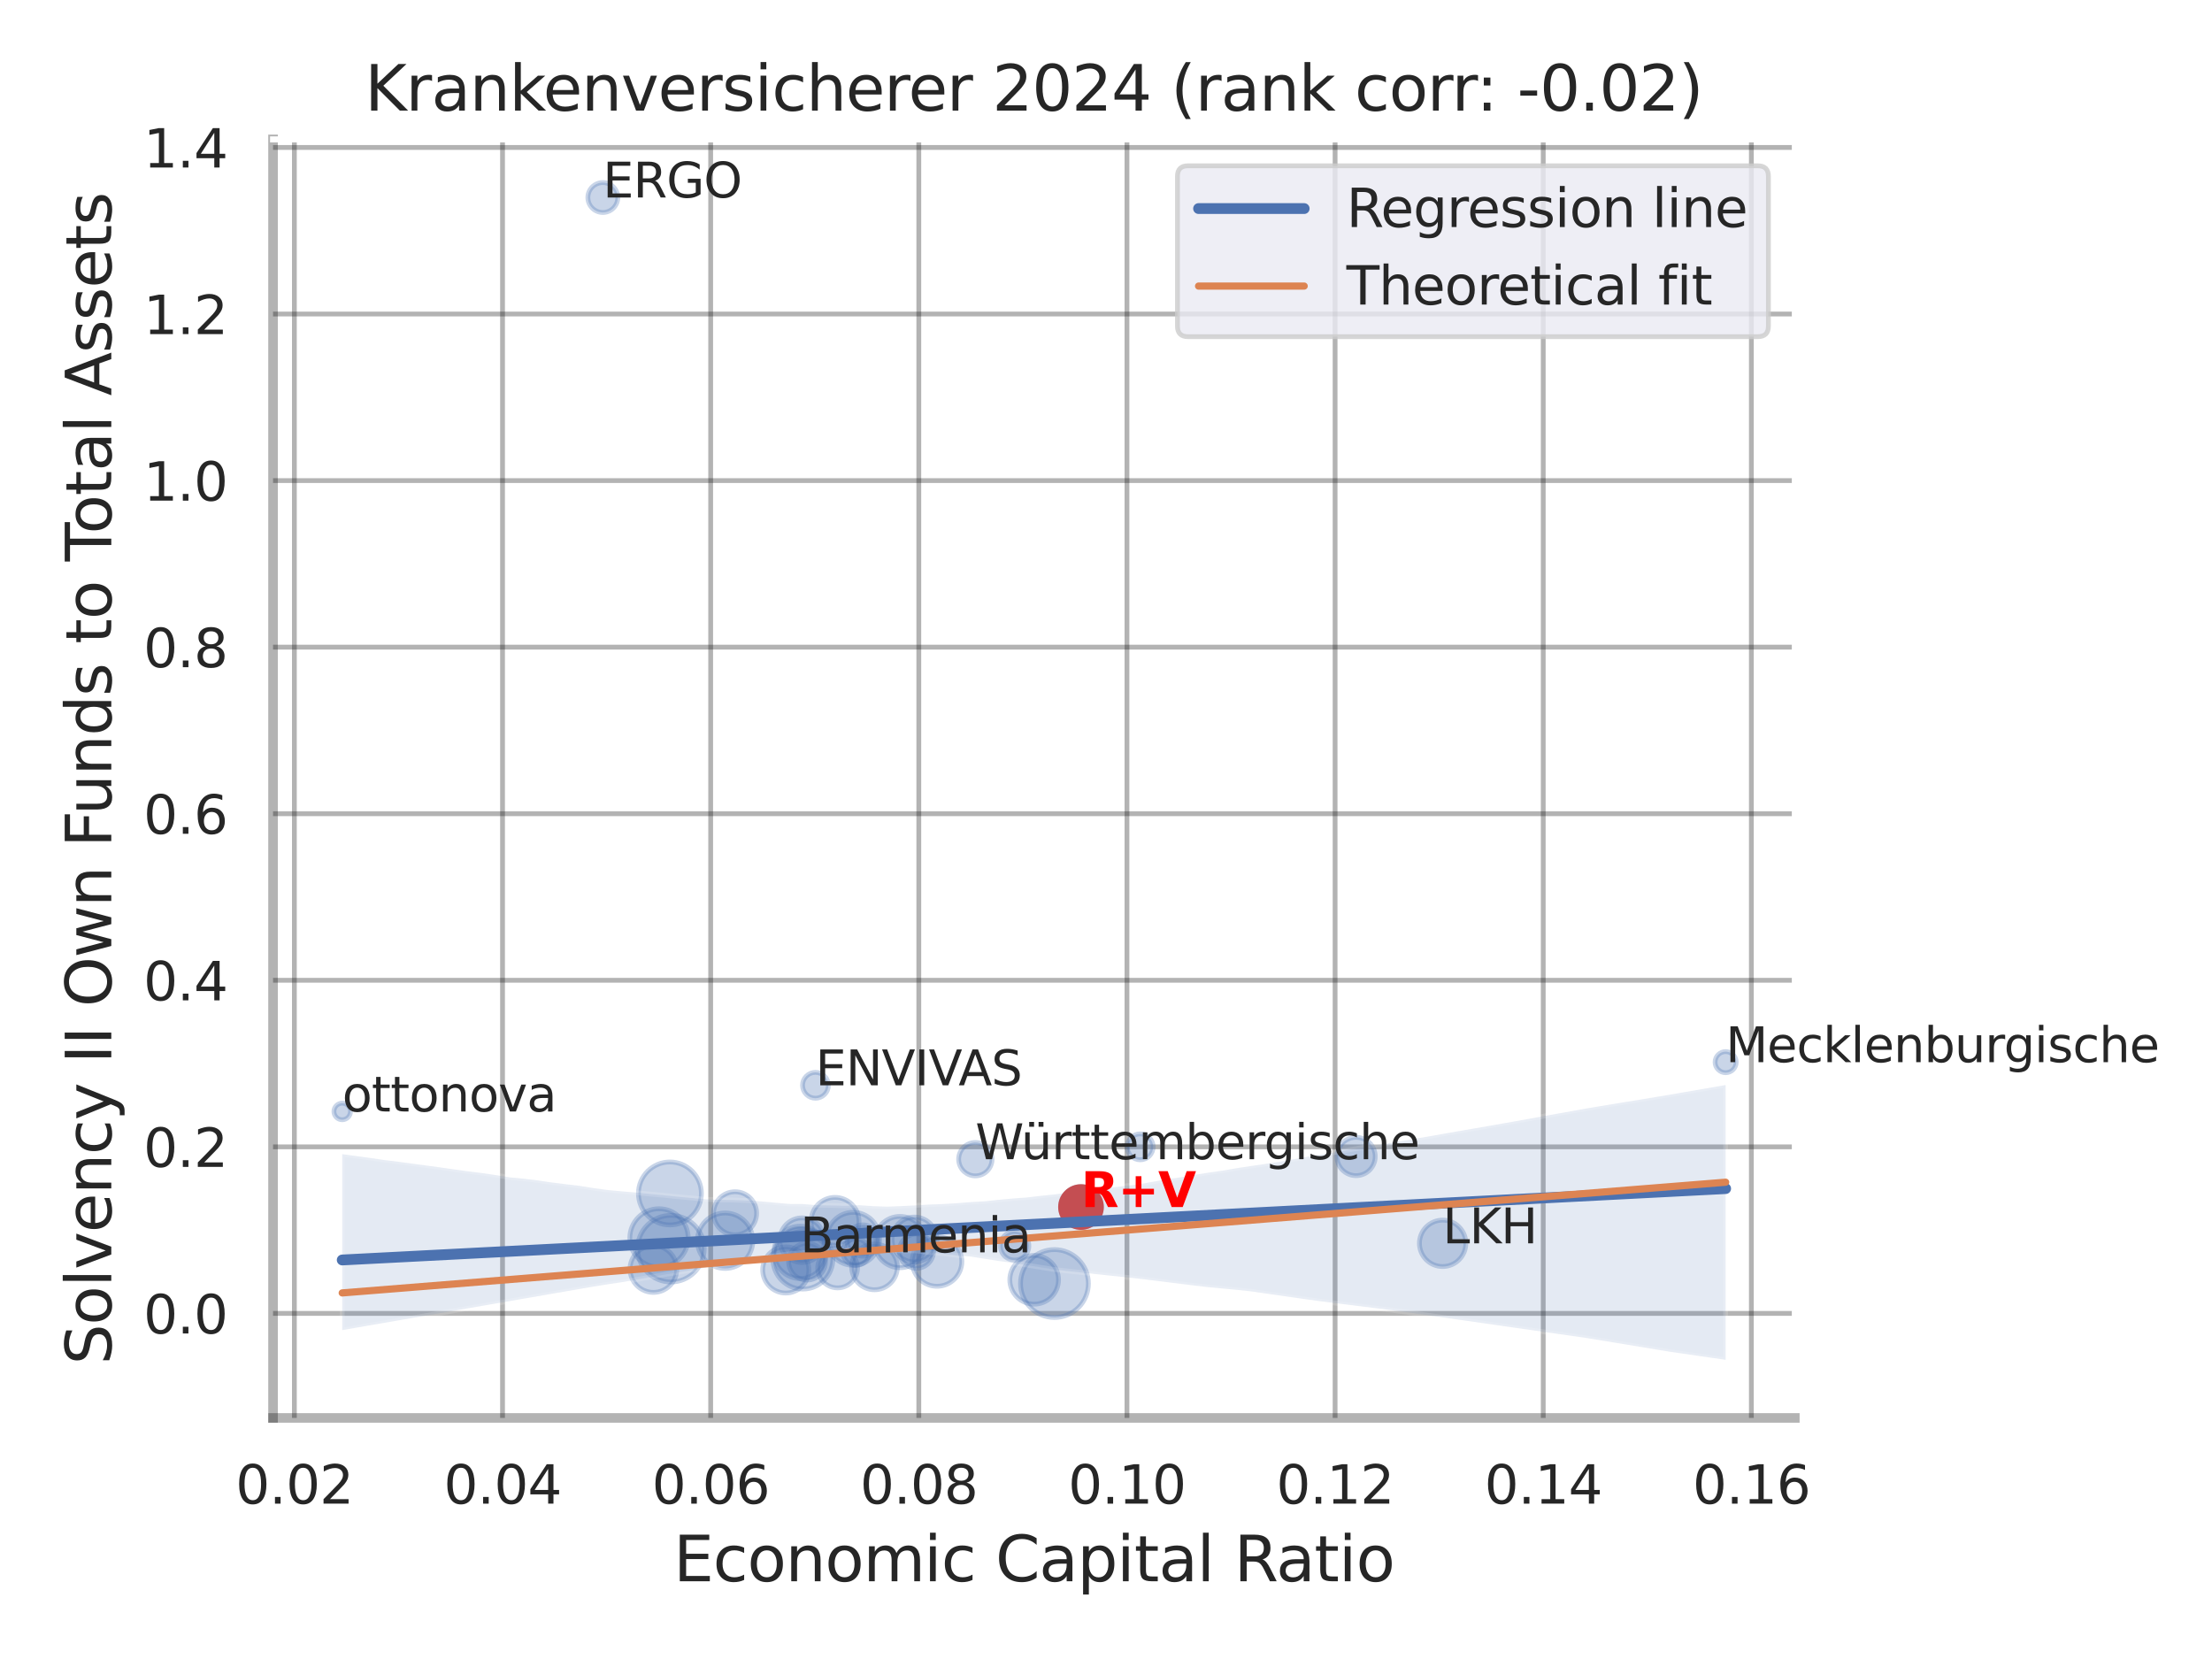 <?xml version="1.0" encoding="utf-8" standalone="no"?>
<!DOCTYPE svg PUBLIC "-//W3C//DTD SVG 1.1//EN"
  "http://www.w3.org/Graphics/SVG/1.1/DTD/svg11.dtd">
<svg xmlns:xlink="http://www.w3.org/1999/xlink" width="460.8pt" height="345.6pt" viewBox="0 0 460.8 345.6" xmlns="http://www.w3.org/2000/svg" version="1.1">
 <defs>
  <style type="text/css">*{stroke-linejoin: round; stroke-linecap: butt}</style>
 </defs>
 <g id="figure_1">
  <g id="patch_1">
   <path d="M 0 345.6 
L 460.8 345.6 
L 460.8 0 
L 0 0 
z
" style="fill: #ffffff"/>
  </g>
  <g id="axes_1">
   <g id="patch_2">
    <path d="M 56.88 295.38 
L 373.893 295.38 
L 373.893 29.04 
L 56.88 29.04 
z
" style="fill: #ffffff"/>
   </g>
   <g id="matplotlib.axis_1">
    <g id="xtick_1">
     <g id="line2d_1">
      <path d="M 61.326 295.38 
L 61.326 29.04 
" clip-path="url(#p9dac6fe5f6)" style="fill: none; stroke: #000000; stroke-opacity: 0.3; stroke-linecap: round"/>
     </g>
     <g id="text_1">
      <!-- 0.02 -->
      <g style="fill: #262626" transform="translate(49.08 313.238) scale(0.11 -0.11)">
       <defs>
        <path id="DejaVuSans-30" d="M 2034 4250 
Q 1547 4250 1301 3770 
Q 1056 3291 1056 2328 
Q 1056 1369 1301 889 
Q 1547 409 2034 409 
Q 2525 409 2770 889 
Q 3016 1369 3016 2328 
Q 3016 3291 2770 3770 
Q 2525 4250 2034 4250 
z
M 2034 4750 
Q 2819 4750 3233 4129 
Q 3647 3509 3647 2328 
Q 3647 1150 3233 529 
Q 2819 -91 2034 -91 
Q 1250 -91 836 529 
Q 422 1150 422 2328 
Q 422 3509 836 4129 
Q 1250 4750 2034 4750 
z
" transform="scale(0.016)"/>
        <path id="DejaVuSans-2e" d="M 684 794 
L 1344 794 
L 1344 0 
L 684 0 
L 684 794 
z
" transform="scale(0.016)"/>
        <path id="DejaVuSans-32" d="M 1228 531 
L 3431 531 
L 3431 0 
L 469 0 
L 469 531 
Q 828 903 1448 1529 
Q 2069 2156 2228 2338 
Q 2531 2678 2651 2914 
Q 2772 3150 2772 3378 
Q 2772 3750 2511 3984 
Q 2250 4219 1831 4219 
Q 1534 4219 1204 4116 
Q 875 4013 500 3803 
L 500 4441 
Q 881 4594 1212 4672 
Q 1544 4750 1819 4750 
Q 2544 4750 2975 4387 
Q 3406 4025 3406 3419 
Q 3406 3131 3298 2873 
Q 3191 2616 2906 2266 
Q 2828 2175 2409 1742 
Q 1991 1309 1228 531 
z
" transform="scale(0.016)"/>
       </defs>
       <use xlink:href="#DejaVuSans-30"/>
       <use xlink:href="#DejaVuSans-2e" x="63.623"/>
       <use xlink:href="#DejaVuSans-30" x="95.41"/>
       <use xlink:href="#DejaVuSans-32" x="159.033"/>
      </g>
     </g>
    </g>
    <g id="xtick_2">
     <g id="line2d_2">
      <path d="M 104.686 295.38 
L 104.686 29.04 
" clip-path="url(#p9dac6fe5f6)" style="fill: none; stroke: #000000; stroke-opacity: 0.3; stroke-linecap: round"/>
     </g>
     <g id="text_2">
      <!-- 0.04 -->
      <g style="fill: #262626" transform="translate(92.44 313.238) scale(0.11 -0.11)">
       <defs>
        <path id="DejaVuSans-34" d="M 2419 4116 
L 825 1625 
L 2419 1625 
L 2419 4116 
z
M 2253 4666 
L 3047 4666 
L 3047 1625 
L 3713 1625 
L 3713 1100 
L 3047 1100 
L 3047 0 
L 2419 0 
L 2419 1100 
L 313 1100 
L 313 1709 
L 2253 4666 
z
" transform="scale(0.016)"/>
       </defs>
       <use xlink:href="#DejaVuSans-30"/>
       <use xlink:href="#DejaVuSans-2e" x="63.623"/>
       <use xlink:href="#DejaVuSans-30" x="95.41"/>
       <use xlink:href="#DejaVuSans-34" x="159.033"/>
      </g>
     </g>
    </g>
    <g id="xtick_3">
     <g id="line2d_3">
      <path d="M 148.046 295.38 
L 148.046 29.04 
" clip-path="url(#p9dac6fe5f6)" style="fill: none; stroke: #000000; stroke-opacity: 0.3; stroke-linecap: round"/>
     </g>
     <g id="text_3">
      <!-- 0.06 -->
      <g style="fill: #262626" transform="translate(135.799 313.238) scale(0.11 -0.11)">
       <defs>
        <path id="DejaVuSans-36" d="M 2113 2584 
Q 1688 2584 1439 2293 
Q 1191 2003 1191 1497 
Q 1191 994 1439 701 
Q 1688 409 2113 409 
Q 2538 409 2786 701 
Q 3034 994 3034 1497 
Q 3034 2003 2786 2293 
Q 2538 2584 2113 2584 
z
M 3366 4563 
L 3366 3988 
Q 3128 4100 2886 4159 
Q 2644 4219 2406 4219 
Q 1781 4219 1451 3797 
Q 1122 3375 1075 2522 
Q 1259 2794 1537 2939 
Q 1816 3084 2150 3084 
Q 2853 3084 3261 2657 
Q 3669 2231 3669 1497 
Q 3669 778 3244 343 
Q 2819 -91 2113 -91 
Q 1303 -91 875 529 
Q 447 1150 447 2328 
Q 447 3434 972 4092 
Q 1497 4750 2381 4750 
Q 2619 4750 2861 4703 
Q 3103 4656 3366 4563 
z
" transform="scale(0.016)"/>
       </defs>
       <use xlink:href="#DejaVuSans-30"/>
       <use xlink:href="#DejaVuSans-2e" x="63.623"/>
       <use xlink:href="#DejaVuSans-30" x="95.41"/>
       <use xlink:href="#DejaVuSans-36" x="159.033"/>
      </g>
     </g>
    </g>
    <g id="xtick_4">
     <g id="line2d_4">
      <path d="M 191.405 295.38 
L 191.405 29.04 
" clip-path="url(#p9dac6fe5f6)" style="fill: none; stroke: #000000; stroke-opacity: 0.3; stroke-linecap: round"/>
     </g>
     <g id="text_4">
      <!-- 0.08 -->
      <g style="fill: #262626" transform="translate(179.159 313.238) scale(0.11 -0.11)">
       <defs>
        <path id="DejaVuSans-38" d="M 2034 2216 
Q 1584 2216 1326 1975 
Q 1069 1734 1069 1313 
Q 1069 891 1326 650 
Q 1584 409 2034 409 
Q 2484 409 2743 651 
Q 3003 894 3003 1313 
Q 3003 1734 2745 1975 
Q 2488 2216 2034 2216 
z
M 1403 2484 
Q 997 2584 770 2862 
Q 544 3141 544 3541 
Q 544 4100 942 4425 
Q 1341 4750 2034 4750 
Q 2731 4750 3128 4425 
Q 3525 4100 3525 3541 
Q 3525 3141 3298 2862 
Q 3072 2584 2669 2484 
Q 3125 2378 3379 2068 
Q 3634 1759 3634 1313 
Q 3634 634 3220 271 
Q 2806 -91 2034 -91 
Q 1263 -91 848 271 
Q 434 634 434 1313 
Q 434 1759 690 2068 
Q 947 2378 1403 2484 
z
M 1172 3481 
Q 1172 3119 1398 2916 
Q 1625 2713 2034 2713 
Q 2441 2713 2670 2916 
Q 2900 3119 2900 3481 
Q 2900 3844 2670 4047 
Q 2441 4250 2034 4250 
Q 1625 4250 1398 4047 
Q 1172 3844 1172 3481 
z
" transform="scale(0.016)"/>
       </defs>
       <use xlink:href="#DejaVuSans-30"/>
       <use xlink:href="#DejaVuSans-2e" x="63.623"/>
       <use xlink:href="#DejaVuSans-30" x="95.41"/>
       <use xlink:href="#DejaVuSans-38" x="159.033"/>
      </g>
     </g>
    </g>
    <g id="xtick_5">
     <g id="line2d_5">
      <path d="M 234.765 295.38 
L 234.765 29.04 
" clip-path="url(#p9dac6fe5f6)" style="fill: none; stroke: #000000; stroke-opacity: 0.3; stroke-linecap: round"/>
     </g>
     <g id="text_5">
      <!-- 0.10 -->
      <g style="fill: #262626" transform="translate(222.519 313.238) scale(0.11 -0.11)">
       <defs>
        <path id="DejaVuSans-31" d="M 794 531 
L 1825 531 
L 1825 4091 
L 703 3866 
L 703 4441 
L 1819 4666 
L 2450 4666 
L 2450 531 
L 3481 531 
L 3481 0 
L 794 0 
L 794 531 
z
" transform="scale(0.016)"/>
       </defs>
       <use xlink:href="#DejaVuSans-30"/>
       <use xlink:href="#DejaVuSans-2e" x="63.623"/>
       <use xlink:href="#DejaVuSans-31" x="95.41"/>
       <use xlink:href="#DejaVuSans-30" x="159.033"/>
      </g>
     </g>
    </g>
    <g id="xtick_6">
     <g id="line2d_6">
      <path d="M 278.124 295.38 
L 278.124 29.04 
" clip-path="url(#p9dac6fe5f6)" style="fill: none; stroke: #000000; stroke-opacity: 0.3; stroke-linecap: round"/>
     </g>
     <g id="text_6">
      <!-- 0.12 -->
      <g style="fill: #262626" transform="translate(265.878 313.238) scale(0.11 -0.11)">
       <use xlink:href="#DejaVuSans-30"/>
       <use xlink:href="#DejaVuSans-2e" x="63.623"/>
       <use xlink:href="#DejaVuSans-31" x="95.41"/>
       <use xlink:href="#DejaVuSans-32" x="159.033"/>
      </g>
     </g>
    </g>
    <g id="xtick_7">
     <g id="line2d_7">
      <path d="M 321.484 295.38 
L 321.484 29.04 
" clip-path="url(#p9dac6fe5f6)" style="fill: none; stroke: #000000; stroke-opacity: 0.3; stroke-linecap: round"/>
     </g>
     <g id="text_7">
      <!-- 0.14 -->
      <g style="fill: #262626" transform="translate(309.238 313.238) scale(0.11 -0.11)">
       <use xlink:href="#DejaVuSans-30"/>
       <use xlink:href="#DejaVuSans-2e" x="63.623"/>
       <use xlink:href="#DejaVuSans-31" x="95.41"/>
       <use xlink:href="#DejaVuSans-34" x="159.033"/>
      </g>
     </g>
    </g>
    <g id="xtick_8">
     <g id="line2d_8">
      <path d="M 364.843 295.38 
L 364.843 29.04 
" clip-path="url(#p9dac6fe5f6)" style="fill: none; stroke: #000000; stroke-opacity: 0.3; stroke-linecap: round"/>
     </g>
     <g id="text_8">
      <!-- 0.16 -->
      <g style="fill: #262626" transform="translate(352.597 313.238) scale(0.11 -0.11)">
       <use xlink:href="#DejaVuSans-30"/>
       <use xlink:href="#DejaVuSans-2e" x="63.623"/>
       <use xlink:href="#DejaVuSans-31" x="95.41"/>
       <use xlink:href="#DejaVuSans-36" x="159.033"/>
      </g>
     </g>
    </g>
    <g id="text_9">
     <!-- Economic Capital Ratio -->
     <g style="fill: #262626" transform="translate(140.312 329.404) scale(0.13 -0.13)">
      <defs>
       <path id="DejaVuSans-45" d="M 628 4666 
L 3578 4666 
L 3578 4134 
L 1259 4134 
L 1259 2753 
L 3481 2753 
L 3481 2222 
L 1259 2222 
L 1259 531 
L 3634 531 
L 3634 0 
L 628 0 
L 628 4666 
z
" transform="scale(0.016)"/>
       <path id="DejaVuSans-63" d="M 3122 3366 
L 3122 2828 
Q 2878 2963 2633 3030 
Q 2388 3097 2138 3097 
Q 1578 3097 1268 2742 
Q 959 2388 959 1747 
Q 959 1106 1268 751 
Q 1578 397 2138 397 
Q 2388 397 2633 464 
Q 2878 531 3122 666 
L 3122 134 
Q 2881 22 2623 -34 
Q 2366 -91 2075 -91 
Q 1284 -91 818 406 
Q 353 903 353 1747 
Q 353 2603 823 3093 
Q 1294 3584 2113 3584 
Q 2378 3584 2631 3529 
Q 2884 3475 3122 3366 
z
" transform="scale(0.016)"/>
       <path id="DejaVuSans-6f" d="M 1959 3097 
Q 1497 3097 1228 2736 
Q 959 2375 959 1747 
Q 959 1119 1226 758 
Q 1494 397 1959 397 
Q 2419 397 2687 759 
Q 2956 1122 2956 1747 
Q 2956 2369 2687 2733 
Q 2419 3097 1959 3097 
z
M 1959 3584 
Q 2709 3584 3137 3096 
Q 3566 2609 3566 1747 
Q 3566 888 3137 398 
Q 2709 -91 1959 -91 
Q 1206 -91 779 398 
Q 353 888 353 1747 
Q 353 2609 779 3096 
Q 1206 3584 1959 3584 
z
" transform="scale(0.016)"/>
       <path id="DejaVuSans-6e" d="M 3513 2113 
L 3513 0 
L 2938 0 
L 2938 2094 
Q 2938 2591 2744 2837 
Q 2550 3084 2163 3084 
Q 1697 3084 1428 2787 
Q 1159 2491 1159 1978 
L 1159 0 
L 581 0 
L 581 3500 
L 1159 3500 
L 1159 2956 
Q 1366 3272 1645 3428 
Q 1925 3584 2291 3584 
Q 2894 3584 3203 3211 
Q 3513 2838 3513 2113 
z
" transform="scale(0.016)"/>
       <path id="DejaVuSans-6d" d="M 3328 2828 
Q 3544 3216 3844 3400 
Q 4144 3584 4550 3584 
Q 5097 3584 5394 3201 
Q 5691 2819 5691 2113 
L 5691 0 
L 5113 0 
L 5113 2094 
Q 5113 2597 4934 2840 
Q 4756 3084 4391 3084 
Q 3944 3084 3684 2787 
Q 3425 2491 3425 1978 
L 3425 0 
L 2847 0 
L 2847 2094 
Q 2847 2600 2669 2842 
Q 2491 3084 2119 3084 
Q 1678 3084 1418 2786 
Q 1159 2488 1159 1978 
L 1159 0 
L 581 0 
L 581 3500 
L 1159 3500 
L 1159 2956 
Q 1356 3278 1631 3431 
Q 1906 3584 2284 3584 
Q 2666 3584 2933 3390 
Q 3200 3197 3328 2828 
z
" transform="scale(0.016)"/>
       <path id="DejaVuSans-69" d="M 603 3500 
L 1178 3500 
L 1178 0 
L 603 0 
L 603 3500 
z
M 603 4863 
L 1178 4863 
L 1178 4134 
L 603 4134 
L 603 4863 
z
" transform="scale(0.016)"/>
       <path id="DejaVuSans-20" transform="scale(0.016)"/>
       <path id="DejaVuSans-43" d="M 4122 4306 
L 4122 3641 
Q 3803 3938 3442 4084 
Q 3081 4231 2675 4231 
Q 1875 4231 1450 3742 
Q 1025 3253 1025 2328 
Q 1025 1406 1450 917 
Q 1875 428 2675 428 
Q 3081 428 3442 575 
Q 3803 722 4122 1019 
L 4122 359 
Q 3791 134 3420 21 
Q 3050 -91 2638 -91 
Q 1578 -91 968 557 
Q 359 1206 359 2328 
Q 359 3453 968 4101 
Q 1578 4750 2638 4750 
Q 3056 4750 3426 4639 
Q 3797 4528 4122 4306 
z
" transform="scale(0.016)"/>
       <path id="DejaVuSans-61" d="M 2194 1759 
Q 1497 1759 1228 1600 
Q 959 1441 959 1056 
Q 959 750 1161 570 
Q 1363 391 1709 391 
Q 2188 391 2477 730 
Q 2766 1069 2766 1631 
L 2766 1759 
L 2194 1759 
z
M 3341 1997 
L 3341 0 
L 2766 0 
L 2766 531 
Q 2569 213 2275 61 
Q 1981 -91 1556 -91 
Q 1019 -91 701 211 
Q 384 513 384 1019 
Q 384 1609 779 1909 
Q 1175 2209 1959 2209 
L 2766 2209 
L 2766 2266 
Q 2766 2663 2505 2880 
Q 2244 3097 1772 3097 
Q 1472 3097 1187 3025 
Q 903 2953 641 2809 
L 641 3341 
Q 956 3463 1253 3523 
Q 1550 3584 1831 3584 
Q 2591 3584 2966 3190 
Q 3341 2797 3341 1997 
z
" transform="scale(0.016)"/>
       <path id="DejaVuSans-70" d="M 1159 525 
L 1159 -1331 
L 581 -1331 
L 581 3500 
L 1159 3500 
L 1159 2969 
Q 1341 3281 1617 3432 
Q 1894 3584 2278 3584 
Q 2916 3584 3314 3078 
Q 3713 2572 3713 1747 
Q 3713 922 3314 415 
Q 2916 -91 2278 -91 
Q 1894 -91 1617 61 
Q 1341 213 1159 525 
z
M 3116 1747 
Q 3116 2381 2855 2742 
Q 2594 3103 2138 3103 
Q 1681 3103 1420 2742 
Q 1159 2381 1159 1747 
Q 1159 1113 1420 752 
Q 1681 391 2138 391 
Q 2594 391 2855 752 
Q 3116 1113 3116 1747 
z
" transform="scale(0.016)"/>
       <path id="DejaVuSans-74" d="M 1172 4494 
L 1172 3500 
L 2356 3500 
L 2356 3053 
L 1172 3053 
L 1172 1153 
Q 1172 725 1289 603 
Q 1406 481 1766 481 
L 2356 481 
L 2356 0 
L 1766 0 
Q 1100 0 847 248 
Q 594 497 594 1153 
L 594 3053 
L 172 3053 
L 172 3500 
L 594 3500 
L 594 4494 
L 1172 4494 
z
" transform="scale(0.016)"/>
       <path id="DejaVuSans-6c" d="M 603 4863 
L 1178 4863 
L 1178 0 
L 603 0 
L 603 4863 
z
" transform="scale(0.016)"/>
       <path id="DejaVuSans-52" d="M 2841 2188 
Q 3044 2119 3236 1894 
Q 3428 1669 3622 1275 
L 4263 0 
L 3584 0 
L 2988 1197 
Q 2756 1666 2539 1819 
Q 2322 1972 1947 1972 
L 1259 1972 
L 1259 0 
L 628 0 
L 628 4666 
L 2053 4666 
Q 2853 4666 3247 4331 
Q 3641 3997 3641 3322 
Q 3641 2881 3436 2590 
Q 3231 2300 2841 2188 
z
M 1259 4147 
L 1259 2491 
L 2053 2491 
Q 2509 2491 2742 2702 
Q 2975 2913 2975 3322 
Q 2975 3731 2742 3939 
Q 2509 4147 2053 4147 
L 1259 4147 
z
" transform="scale(0.016)"/>
      </defs>
      <use xlink:href="#DejaVuSans-45"/>
      <use xlink:href="#DejaVuSans-63" x="63.184"/>
      <use xlink:href="#DejaVuSans-6f" x="118.164"/>
      <use xlink:href="#DejaVuSans-6e" x="179.346"/>
      <use xlink:href="#DejaVuSans-6f" x="242.725"/>
      <use xlink:href="#DejaVuSans-6d" x="303.906"/>
      <use xlink:href="#DejaVuSans-69" x="401.318"/>
      <use xlink:href="#DejaVuSans-63" x="429.102"/>
      <use xlink:href="#DejaVuSans-20" x="484.082"/>
      <use xlink:href="#DejaVuSans-43" x="515.869"/>
      <use xlink:href="#DejaVuSans-61" x="585.693"/>
      <use xlink:href="#DejaVuSans-70" x="646.973"/>
      <use xlink:href="#DejaVuSans-69" x="710.449"/>
      <use xlink:href="#DejaVuSans-74" x="738.232"/>
      <use xlink:href="#DejaVuSans-61" x="777.441"/>
      <use xlink:href="#DejaVuSans-6c" x="838.721"/>
      <use xlink:href="#DejaVuSans-20" x="866.504"/>
      <use xlink:href="#DejaVuSans-52" x="898.291"/>
      <use xlink:href="#DejaVuSans-61" x="965.523"/>
      <use xlink:href="#DejaVuSans-74" x="1026.803"/>
      <use xlink:href="#DejaVuSans-69" x="1066.012"/>
      <use xlink:href="#DejaVuSans-6f" x="1093.795"/>
     </g>
    </g>
   </g>
   <g id="matplotlib.axis_2">
    <g id="ytick_1">
     <g id="line2d_9">
      <path d="M 56.88 273.606 
L 373.893 273.606 
" clip-path="url(#p9dac6fe5f6)" style="fill: none; stroke: #000000; stroke-opacity: 0.3; stroke-linecap: round"/>
     </g>
     <g id="text_10">
      <!-- 0.0 -->
      <g style="fill: #262626" transform="translate(29.887 277.785) scale(0.11 -0.11)">
       <use xlink:href="#DejaVuSans-30"/>
       <use xlink:href="#DejaVuSans-2e" x="63.623"/>
       <use xlink:href="#DejaVuSans-30" x="95.41"/>
      </g>
     </g>
    </g>
    <g id="ytick_2">
     <g id="line2d_10">
      <path d="M 56.88 238.908 
L 373.893 238.908 
" clip-path="url(#p9dac6fe5f6)" style="fill: none; stroke: #000000; stroke-opacity: 0.3; stroke-linecap: round"/>
     </g>
     <g id="text_11">
      <!-- 0.2 -->
      <g style="fill: #262626" transform="translate(29.887 243.087) scale(0.11 -0.11)">
       <use xlink:href="#DejaVuSans-30"/>
       <use xlink:href="#DejaVuSans-2e" x="63.623"/>
       <use xlink:href="#DejaVuSans-32" x="95.41"/>
      </g>
     </g>
    </g>
    <g id="ytick_3">
     <g id="line2d_11">
      <path d="M 56.88 204.21 
L 373.893 204.21 
" clip-path="url(#p9dac6fe5f6)" style="fill: none; stroke: #000000; stroke-opacity: 0.3; stroke-linecap: round"/>
     </g>
     <g id="text_12">
      <!-- 0.4 -->
      <g style="fill: #262626" transform="translate(29.887 208.389) scale(0.11 -0.11)">
       <use xlink:href="#DejaVuSans-30"/>
       <use xlink:href="#DejaVuSans-2e" x="63.623"/>
       <use xlink:href="#DejaVuSans-34" x="95.41"/>
      </g>
     </g>
    </g>
    <g id="ytick_4">
     <g id="line2d_12">
      <path d="M 56.88 169.511 
L 373.893 169.511 
" clip-path="url(#p9dac6fe5f6)" style="fill: none; stroke: #000000; stroke-opacity: 0.3; stroke-linecap: round"/>
     </g>
     <g id="text_13">
      <!-- 0.6 -->
      <g style="fill: #262626" transform="translate(29.887 173.69) scale(0.11 -0.11)">
       <use xlink:href="#DejaVuSans-30"/>
       <use xlink:href="#DejaVuSans-2e" x="63.623"/>
       <use xlink:href="#DejaVuSans-36" x="95.41"/>
      </g>
     </g>
    </g>
    <g id="ytick_5">
     <g id="line2d_13">
      <path d="M 56.88 134.813 
L 373.893 134.813 
" clip-path="url(#p9dac6fe5f6)" style="fill: none; stroke: #000000; stroke-opacity: 0.3; stroke-linecap: round"/>
     </g>
     <g id="text_14">
      <!-- 0.8 -->
      <g style="fill: #262626" transform="translate(29.887 138.992) scale(0.11 -0.11)">
       <use xlink:href="#DejaVuSans-30"/>
       <use xlink:href="#DejaVuSans-2e" x="63.623"/>
       <use xlink:href="#DejaVuSans-38" x="95.41"/>
      </g>
     </g>
    </g>
    <g id="ytick_6">
     <g id="line2d_14">
      <path d="M 56.88 100.114 
L 373.893 100.114 
" clip-path="url(#p9dac6fe5f6)" style="fill: none; stroke: #000000; stroke-opacity: 0.3; stroke-linecap: round"/>
     </g>
     <g id="text_15">
      <!-- 1.0 -->
      <g style="fill: #262626" transform="translate(29.887 104.294) scale(0.11 -0.11)">
       <use xlink:href="#DejaVuSans-31"/>
       <use xlink:href="#DejaVuSans-2e" x="63.623"/>
       <use xlink:href="#DejaVuSans-30" x="95.41"/>
      </g>
     </g>
    </g>
    <g id="ytick_7">
     <g id="line2d_15">
      <path d="M 56.88 65.416 
L 373.893 65.416 
" clip-path="url(#p9dac6fe5f6)" style="fill: none; stroke: #000000; stroke-opacity: 0.3; stroke-linecap: round"/>
     </g>
     <g id="text_16">
      <!-- 1.2 -->
      <g style="fill: #262626" transform="translate(29.887 69.595) scale(0.11 -0.11)">
       <use xlink:href="#DejaVuSans-31"/>
       <use xlink:href="#DejaVuSans-2e" x="63.623"/>
       <use xlink:href="#DejaVuSans-32" x="95.41"/>
      </g>
     </g>
    </g>
    <g id="ytick_8">
     <g id="line2d_16">
      <path d="M 56.88 30.718 
L 373.893 30.718 
" clip-path="url(#p9dac6fe5f6)" style="fill: none; stroke: #000000; stroke-opacity: 0.3; stroke-linecap: round"/>
     </g>
     <g id="text_17">
      <!-- 1.4 -->
      <g style="fill: #262626" transform="translate(29.887 34.897) scale(0.11 -0.11)">
       <use xlink:href="#DejaVuSans-31"/>
       <use xlink:href="#DejaVuSans-2e" x="63.623"/>
       <use xlink:href="#DejaVuSans-34" x="95.41"/>
      </g>
     </g>
    </g>
    <g id="text_18">
     <!-- Solvency II Own Funds to Total Assets -->
     <g style="fill: #262626" transform="translate(23.183 284.278) rotate(-90) scale(0.13 -0.13)">
      <defs>
       <path id="DejaVuSans-53" d="M 3425 4513 
L 3425 3897 
Q 3066 4069 2747 4153 
Q 2428 4238 2131 4238 
Q 1616 4238 1336 4038 
Q 1056 3838 1056 3469 
Q 1056 3159 1242 3001 
Q 1428 2844 1947 2747 
L 2328 2669 
Q 3034 2534 3370 2195 
Q 3706 1856 3706 1288 
Q 3706 609 3251 259 
Q 2797 -91 1919 -91 
Q 1588 -91 1214 -16 
Q 841 59 441 206 
L 441 856 
Q 825 641 1194 531 
Q 1563 422 1919 422 
Q 2459 422 2753 634 
Q 3047 847 3047 1241 
Q 3047 1584 2836 1778 
Q 2625 1972 2144 2069 
L 1759 2144 
Q 1053 2284 737 2584 
Q 422 2884 422 3419 
Q 422 4038 858 4394 
Q 1294 4750 2059 4750 
Q 2388 4750 2728 4690 
Q 3069 4631 3425 4513 
z
" transform="scale(0.016)"/>
       <path id="DejaVuSans-76" d="M 191 3500 
L 800 3500 
L 1894 563 
L 2988 3500 
L 3597 3500 
L 2284 0 
L 1503 0 
L 191 3500 
z
" transform="scale(0.016)"/>
       <path id="DejaVuSans-65" d="M 3597 1894 
L 3597 1613 
L 953 1613 
Q 991 1019 1311 708 
Q 1631 397 2203 397 
Q 2534 397 2845 478 
Q 3156 559 3463 722 
L 3463 178 
Q 3153 47 2828 -22 
Q 2503 -91 2169 -91 
Q 1331 -91 842 396 
Q 353 884 353 1716 
Q 353 2575 817 3079 
Q 1281 3584 2069 3584 
Q 2775 3584 3186 3129 
Q 3597 2675 3597 1894 
z
M 3022 2063 
Q 3016 2534 2758 2815 
Q 2500 3097 2075 3097 
Q 1594 3097 1305 2825 
Q 1016 2553 972 2059 
L 3022 2063 
z
" transform="scale(0.016)"/>
       <path id="DejaVuSans-79" d="M 2059 -325 
Q 1816 -950 1584 -1140 
Q 1353 -1331 966 -1331 
L 506 -1331 
L 506 -850 
L 844 -850 
Q 1081 -850 1212 -737 
Q 1344 -625 1503 -206 
L 1606 56 
L 191 3500 
L 800 3500 
L 1894 763 
L 2988 3500 
L 3597 3500 
L 2059 -325 
z
" transform="scale(0.016)"/>
       <path id="DejaVuSans-49" d="M 628 4666 
L 1259 4666 
L 1259 0 
L 628 0 
L 628 4666 
z
" transform="scale(0.016)"/>
       <path id="DejaVuSans-4f" d="M 2522 4238 
Q 1834 4238 1429 3725 
Q 1025 3213 1025 2328 
Q 1025 1447 1429 934 
Q 1834 422 2522 422 
Q 3209 422 3611 934 
Q 4013 1447 4013 2328 
Q 4013 3213 3611 3725 
Q 3209 4238 2522 4238 
z
M 2522 4750 
Q 3503 4750 4090 4092 
Q 4678 3434 4678 2328 
Q 4678 1225 4090 567 
Q 3503 -91 2522 -91 
Q 1538 -91 948 565 
Q 359 1222 359 2328 
Q 359 3434 948 4092 
Q 1538 4750 2522 4750 
z
" transform="scale(0.016)"/>
       <path id="DejaVuSans-77" d="M 269 3500 
L 844 3500 
L 1563 769 
L 2278 3500 
L 2956 3500 
L 3675 769 
L 4391 3500 
L 4966 3500 
L 4050 0 
L 3372 0 
L 2619 2869 
L 1863 0 
L 1184 0 
L 269 3500 
z
" transform="scale(0.016)"/>
       <path id="DejaVuSans-46" d="M 628 4666 
L 3309 4666 
L 3309 4134 
L 1259 4134 
L 1259 2759 
L 3109 2759 
L 3109 2228 
L 1259 2228 
L 1259 0 
L 628 0 
L 628 4666 
z
" transform="scale(0.016)"/>
       <path id="DejaVuSans-75" d="M 544 1381 
L 544 3500 
L 1119 3500 
L 1119 1403 
Q 1119 906 1312 657 
Q 1506 409 1894 409 
Q 2359 409 2629 706 
Q 2900 1003 2900 1516 
L 2900 3500 
L 3475 3500 
L 3475 0 
L 2900 0 
L 2900 538 
Q 2691 219 2414 64 
Q 2138 -91 1772 -91 
Q 1169 -91 856 284 
Q 544 659 544 1381 
z
M 1991 3584 
L 1991 3584 
z
" transform="scale(0.016)"/>
       <path id="DejaVuSans-64" d="M 2906 2969 
L 2906 4863 
L 3481 4863 
L 3481 0 
L 2906 0 
L 2906 525 
Q 2725 213 2448 61 
Q 2172 -91 1784 -91 
Q 1150 -91 751 415 
Q 353 922 353 1747 
Q 353 2572 751 3078 
Q 1150 3584 1784 3584 
Q 2172 3584 2448 3432 
Q 2725 3281 2906 2969 
z
M 947 1747 
Q 947 1113 1208 752 
Q 1469 391 1925 391 
Q 2381 391 2643 752 
Q 2906 1113 2906 1747 
Q 2906 2381 2643 2742 
Q 2381 3103 1925 3103 
Q 1469 3103 1208 2742 
Q 947 2381 947 1747 
z
" transform="scale(0.016)"/>
       <path id="DejaVuSans-73" d="M 2834 3397 
L 2834 2853 
Q 2591 2978 2328 3040 
Q 2066 3103 1784 3103 
Q 1356 3103 1142 2972 
Q 928 2841 928 2578 
Q 928 2378 1081 2264 
Q 1234 2150 1697 2047 
L 1894 2003 
Q 2506 1872 2764 1633 
Q 3022 1394 3022 966 
Q 3022 478 2636 193 
Q 2250 -91 1575 -91 
Q 1294 -91 989 -36 
Q 684 19 347 128 
L 347 722 
Q 666 556 975 473 
Q 1284 391 1588 391 
Q 1994 391 2212 530 
Q 2431 669 2431 922 
Q 2431 1156 2273 1281 
Q 2116 1406 1581 1522 
L 1381 1569 
Q 847 1681 609 1914 
Q 372 2147 372 2553 
Q 372 3047 722 3315 
Q 1072 3584 1716 3584 
Q 2034 3584 2315 3537 
Q 2597 3491 2834 3397 
z
" transform="scale(0.016)"/>
       <path id="DejaVuSans-54" d="M -19 4666 
L 3928 4666 
L 3928 4134 
L 2272 4134 
L 2272 0 
L 1638 0 
L 1638 4134 
L -19 4134 
L -19 4666 
z
" transform="scale(0.016)"/>
       <path id="DejaVuSans-41" d="M 2188 4044 
L 1331 1722 
L 3047 1722 
L 2188 4044 
z
M 1831 4666 
L 2547 4666 
L 4325 0 
L 3669 0 
L 3244 1197 
L 1141 1197 
L 716 0 
L 50 0 
L 1831 4666 
z
" transform="scale(0.016)"/>
      </defs>
      <use xlink:href="#DejaVuSans-53"/>
      <use xlink:href="#DejaVuSans-6f" x="63.477"/>
      <use xlink:href="#DejaVuSans-6c" x="124.658"/>
      <use xlink:href="#DejaVuSans-76" x="152.441"/>
      <use xlink:href="#DejaVuSans-65" x="211.621"/>
      <use xlink:href="#DejaVuSans-6e" x="273.145"/>
      <use xlink:href="#DejaVuSans-63" x="336.523"/>
      <use xlink:href="#DejaVuSans-79" x="391.504"/>
      <use xlink:href="#DejaVuSans-20" x="450.684"/>
      <use xlink:href="#DejaVuSans-49" x="482.471"/>
      <use xlink:href="#DejaVuSans-49" x="511.963"/>
      <use xlink:href="#DejaVuSans-20" x="541.455"/>
      <use xlink:href="#DejaVuSans-4f" x="573.242"/>
      <use xlink:href="#DejaVuSans-77" x="651.953"/>
      <use xlink:href="#DejaVuSans-6e" x="733.74"/>
      <use xlink:href="#DejaVuSans-20" x="797.119"/>
      <use xlink:href="#DejaVuSans-46" x="828.906"/>
      <use xlink:href="#DejaVuSans-75" x="880.926"/>
      <use xlink:href="#DejaVuSans-6e" x="944.305"/>
      <use xlink:href="#DejaVuSans-64" x="1007.684"/>
      <use xlink:href="#DejaVuSans-73" x="1071.16"/>
      <use xlink:href="#DejaVuSans-20" x="1123.26"/>
      <use xlink:href="#DejaVuSans-74" x="1155.047"/>
      <use xlink:href="#DejaVuSans-6f" x="1194.256"/>
      <use xlink:href="#DejaVuSans-20" x="1255.438"/>
      <use xlink:href="#DejaVuSans-54" x="1287.225"/>
      <use xlink:href="#DejaVuSans-6f" x="1331.309"/>
      <use xlink:href="#DejaVuSans-74" x="1392.49"/>
      <use xlink:href="#DejaVuSans-61" x="1431.699"/>
      <use xlink:href="#DejaVuSans-6c" x="1492.979"/>
      <use xlink:href="#DejaVuSans-20" x="1520.762"/>
      <use xlink:href="#DejaVuSans-41" x="1552.549"/>
      <use xlink:href="#DejaVuSans-73" x="1620.957"/>
      <use xlink:href="#DejaVuSans-73" x="1673.057"/>
      <use xlink:href="#DejaVuSans-65" x="1725.156"/>
      <use xlink:href="#DejaVuSans-74" x="1786.68"/>
      <use xlink:href="#DejaVuSans-73" x="1825.889"/>
     </g>
    </g>
   </g>
   <g id="PathCollection_1">
    <path d="M 177.731 263.583 
C 179.194 263.583 180.598 263.001 181.633 261.966 
C 182.668 260.931 183.249 259.527 183.249 258.064 
C 183.249 256.6 182.668 255.196 181.633 254.162 
C 180.598 253.127 179.194 252.545 177.731 252.545 
C 176.267 252.545 174.863 253.127 173.828 254.162 
C 172.793 255.196 172.212 256.6 172.212 258.064 
C 172.212 259.527 172.793 260.931 173.828 261.966 
C 174.863 263.001 176.267 263.583 177.731 263.583 
z
" clip-path="url(#p9dac6fe5f6)" style="fill: #4c72b0; fill-opacity: 0.3; stroke: #4c72b0; stroke-opacity: 0.3"/>
    <path d="M 167.26 268.534 
C 168.915 268.534 170.504 267.876 171.675 266.705 
C 172.846 265.534 173.504 263.946 173.504 262.29 
C 173.504 260.634 172.846 259.046 171.675 257.875 
C 170.504 256.704 168.915 256.046 167.26 256.046 
C 165.604 256.046 164.015 256.704 162.844 257.875 
C 161.673 259.046 161.015 260.634 161.015 262.29 
C 161.015 263.946 161.673 265.534 162.844 266.705 
C 164.015 267.876 165.604 268.534 167.26 268.534 
z
" clip-path="url(#p9dac6fe5f6)" style="fill: #4c72b0; fill-opacity: 0.3; stroke: #4c72b0; stroke-opacity: 0.3"/>
    <path d="M 151.057 264.238 
C 152.589 264.238 154.059 263.629 155.142 262.546 
C 156.225 261.463 156.834 259.993 156.834 258.461 
C 156.834 256.929 156.225 255.46 155.142 254.376 
C 154.059 253.293 152.589 252.684 151.057 252.684 
C 149.525 252.684 148.056 253.293 146.972 254.376 
C 145.889 255.46 145.28 256.929 145.28 258.461 
C 145.28 259.993 145.889 261.463 146.972 262.546 
C 148.056 263.629 149.525 264.238 151.057 264.238 
z
" clip-path="url(#p9dac6fe5f6)" style="fill: #4c72b0; fill-opacity: 0.3; stroke: #4c72b0; stroke-opacity: 0.3"/>
    <path d="M 300.529 263.843 
C 301.811 263.843 303.042 263.334 303.948 262.427 
C 304.855 261.52 305.365 260.29 305.365 259.007 
C 305.365 257.725 304.855 256.495 303.948 255.588 
C 303.042 254.681 301.811 254.171 300.529 254.171 
C 299.246 254.171 298.016 254.681 297.109 255.588 
C 296.202 256.495 295.693 257.725 295.693 259.007 
C 295.693 260.29 296.202 261.52 297.109 262.427 
C 298.016 263.334 299.246 263.843 300.529 263.843 
z
" clip-path="url(#p9dac6fe5f6)" style="fill: #4c72b0; fill-opacity: 0.3; stroke: #4c72b0; stroke-opacity: 0.3"/>
    <path d="M 219.661 274.456 
C 221.536 274.456 223.335 273.711 224.661 272.385 
C 225.987 271.059 226.732 269.26 226.732 267.385 
C 226.732 265.509 225.987 263.711 224.661 262.385 
C 223.335 261.059 221.536 260.314 219.661 260.314 
C 217.785 260.314 215.987 261.059 214.661 262.385 
C 213.335 263.711 212.59 265.509 212.59 267.385 
C 212.59 269.26 213.335 271.059 214.661 272.385 
C 215.987 273.711 217.785 274.456 219.661 274.456 
z
" clip-path="url(#p9dac6fe5f6)" style="fill: #4c72b0; fill-opacity: 0.3; stroke: #4c72b0; stroke-opacity: 0.3"/>
    <path d="M 139.557 255.173 
C 141.295 255.173 142.963 254.482 144.193 253.252 
C 145.422 252.023 146.113 250.355 146.113 248.616 
C 146.113 246.877 145.422 245.21 144.193 243.98 
C 142.963 242.75 141.295 242.06 139.557 242.06 
C 137.818 242.06 136.15 242.75 134.92 243.98 
C 133.691 245.21 133 246.877 133 248.616 
C 133 250.355 133.691 252.023 134.92 253.252 
C 136.15 254.482 137.818 255.173 139.557 255.173 
z
" clip-path="url(#p9dac6fe5f6)" style="fill: #4c72b0; fill-opacity: 0.3; stroke: #4c72b0; stroke-opacity: 0.3"/>
    <path d="M 153.127 257.24 
C 154.317 257.24 155.46 256.767 156.302 255.925 
C 157.144 255.083 157.617 253.941 157.617 252.75 
C 157.617 251.559 157.144 250.417 156.302 249.575 
C 155.46 248.733 154.317 248.26 153.127 248.26 
C 151.936 248.26 150.794 248.733 149.952 249.575 
C 149.11 250.417 148.636 251.559 148.636 252.75 
C 148.636 253.941 149.11 255.083 149.952 255.925 
C 150.794 256.767 151.936 257.24 153.127 257.24 
z
" clip-path="url(#p9dac6fe5f6)" style="fill: #4c72b0; fill-opacity: 0.3; stroke: #4c72b0; stroke-opacity: 0.3"/>
    <path d="M 163.692 269.362 
C 164.967 269.362 166.191 268.856 167.092 267.954 
C 167.994 267.052 168.501 265.828 168.501 264.553 
C 168.501 263.277 167.994 262.054 167.092 261.152 
C 166.191 260.25 164.967 259.744 163.692 259.744 
C 162.416 259.744 161.193 260.25 160.291 261.152 
C 159.389 262.054 158.882 263.277 158.882 264.553 
C 158.882 265.828 159.389 267.052 160.291 267.954 
C 161.193 268.856 162.416 269.362 163.692 269.362 
z
" clip-path="url(#p9dac6fe5f6)" style="fill: #4c72b0; fill-opacity: 0.3; stroke: #4c72b0; stroke-opacity: 0.3"/>
    <path d="M 195.198 267.955 
C 196.57 267.955 197.886 267.41 198.857 266.44 
C 199.827 265.47 200.372 264.154 200.372 262.781 
C 200.372 261.409 199.827 260.093 198.857 259.123 
C 197.886 258.153 196.57 257.607 195.198 257.607 
C 193.826 257.607 192.51 258.153 191.54 259.123 
C 190.569 260.093 190.024 261.409 190.024 262.781 
C 190.024 264.154 190.569 265.47 191.54 266.44 
C 192.51 267.41 193.826 267.955 195.198 267.955 
z
" clip-path="url(#p9dac6fe5f6)" style="fill: #4c72b0; fill-opacity: 0.3; stroke: #4c72b0; stroke-opacity: 0.3"/>
    <path d="M 139.758 267.064 
C 141.599 267.064 143.364 266.333 144.666 265.031 
C 145.967 263.73 146.699 261.964 146.699 260.124 
C 146.699 258.283 145.967 256.518 144.666 255.216 
C 143.364 253.914 141.599 253.183 139.758 253.183 
C 137.918 253.183 136.152 253.914 134.851 255.216 
C 133.549 256.518 132.818 258.283 132.818 260.124 
C 132.818 261.964 133.549 263.73 134.851 265.031 
C 136.152 266.333 137.918 267.064 139.758 267.064 
z
" clip-path="url(#p9dac6fe5f6)" style="fill: #4c72b0; fill-opacity: 0.3; stroke: #4c72b0; stroke-opacity: 0.3"/>
    <path d="M 190.49 262.885 
C 191.73 262.885 192.919 262.392 193.795 261.516 
C 194.672 260.639 195.164 259.45 195.164 258.21 
C 195.164 256.971 194.672 255.782 193.795 254.905 
C 192.919 254.029 191.73 253.536 190.49 253.536 
C 189.25 253.536 188.061 254.029 187.185 254.905 
C 186.308 255.782 185.816 256.971 185.816 258.21 
C 185.816 259.45 186.308 260.639 187.185 261.516 
C 188.061 262.392 189.25 262.885 190.49 262.885 
z
" clip-path="url(#p9dac6fe5f6)" style="fill: #4c72b0; fill-opacity: 0.3; stroke: #4c72b0; stroke-opacity: 0.3"/>
    <path d="M 137.285 263.962 
C 138.897 263.962 140.443 263.322 141.584 262.182 
C 142.724 261.042 143.364 259.495 143.364 257.883 
C 143.364 256.271 142.724 254.724 141.584 253.584 
C 140.443 252.444 138.897 251.803 137.285 251.803 
C 135.672 251.803 134.126 252.444 132.986 253.584 
C 131.846 254.724 131.205 256.271 131.205 257.883 
C 131.205 259.495 131.846 261.042 132.986 262.182 
C 134.126 263.322 135.672 263.962 137.285 263.962 
z
" clip-path="url(#p9dac6fe5f6)" style="fill: #4c72b0; fill-opacity: 0.3; stroke: #4c72b0; stroke-opacity: 0.3"/>
    <path d="M 167.086 263.008 
C 168.319 263.008 169.502 262.518 170.373 261.646 
C 171.245 260.774 171.735 259.591 171.735 258.358 
C 171.735 257.125 171.245 255.943 170.373 255.071 
C 169.502 254.199 168.319 253.709 167.086 253.709 
C 165.853 253.709 164.67 254.199 163.798 255.071 
C 162.927 255.943 162.437 257.125 162.437 258.358 
C 162.437 259.591 162.927 260.774 163.798 261.646 
C 164.67 262.518 165.853 263.008 167.086 263.008 
z
" clip-path="url(#p9dac6fe5f6)" style="fill: #4c72b0; fill-opacity: 0.3; stroke: #4c72b0; stroke-opacity: 0.3"/>
    <path d="M 174.49 268.287 
C 175.589 268.287 176.643 267.851 177.419 267.074 
C 178.196 266.297 178.633 265.243 178.633 264.145 
C 178.633 263.046 178.196 261.992 177.419 261.215 
C 176.643 260.439 175.589 260.002 174.49 260.002 
C 173.392 260.002 172.338 260.439 171.561 261.215 
C 170.784 261.992 170.348 263.046 170.348 264.145 
C 170.348 265.243 170.784 266.297 171.561 267.074 
C 172.338 267.851 173.392 268.287 174.49 268.287 
z
" clip-path="url(#p9dac6fe5f6)" style="fill: #4c72b0; fill-opacity: 0.3; stroke: #4c72b0; stroke-opacity: 0.3"/>
    <path d="M 282.497 244.912 
C 283.556 244.912 284.572 244.491 285.321 243.743 
C 286.069 242.994 286.49 241.978 286.49 240.919 
C 286.49 239.86 286.069 238.845 285.321 238.096 
C 284.572 237.347 283.556 236.926 282.497 236.926 
C 281.438 236.926 280.423 237.347 279.674 238.096 
C 278.925 238.845 278.504 239.86 278.504 240.919 
C 278.504 241.978 278.925 242.994 279.674 243.743 
C 280.423 244.491 281.438 244.912 282.497 244.912 
z
" clip-path="url(#p9dac6fe5f6)" style="fill: #4c72b0; fill-opacity: 0.3; stroke: #4c72b0; stroke-opacity: 0.3"/>
    <path d="M 225.191 255.702 
C 226.319 255.702 227.401 255.253 228.199 254.455 
C 228.997 253.657 229.445 252.575 229.445 251.447 
C 229.445 250.318 228.997 249.236 228.199 248.438 
C 227.401 247.64 226.319 247.192 225.191 247.192 
C 224.062 247.192 222.98 247.64 222.182 248.438 
C 221.384 249.236 220.936 250.318 220.936 251.447 
C 220.936 252.575 221.384 253.657 222.182 254.455 
C 222.98 255.253 224.062 255.702 225.191 255.702 
z
" clip-path="url(#p9dac6fe5f6)" style="fill: #4c72b0; fill-opacity: 0.3; stroke: #4c72b0; stroke-opacity: 0.3"/>
    <path d="M 215.437 271.676 
C 216.782 271.676 218.073 271.141 219.024 270.19 
C 219.975 269.239 220.51 267.948 220.51 266.603 
C 220.51 265.258 219.975 263.967 219.024 263.016 
C 218.073 262.065 216.782 261.53 215.437 261.53 
C 214.092 261.53 212.801 262.065 211.85 263.016 
C 210.899 263.967 210.364 265.258 210.364 266.603 
C 210.364 267.948 210.899 269.239 211.85 270.19 
C 212.801 271.141 214.092 271.676 215.437 271.676 
z
" clip-path="url(#p9dac6fe5f6)" style="fill: #4c72b0; fill-opacity: 0.3; stroke: #4c72b0; stroke-opacity: 0.3"/>
    <path d="M 178.344 263.607 
C 179.076 263.607 179.779 263.316 180.297 262.798 
C 180.814 262.28 181.105 261.578 181.105 260.846 
C 181.105 260.113 180.814 259.411 180.297 258.893 
C 179.779 258.375 179.076 258.084 178.344 258.084 
C 177.612 258.084 176.909 258.375 176.391 258.893 
C 175.874 259.411 175.583 260.113 175.583 260.846 
C 175.583 261.578 175.874 262.28 176.391 262.798 
C 176.909 263.316 177.612 263.607 178.344 263.607 
z
" clip-path="url(#p9dac6fe5f6)" style="fill: #4c72b0; fill-opacity: 0.3; stroke: #4c72b0; stroke-opacity: 0.3"/>
    <path d="M 136.118 269.229 
C 137.409 269.229 138.648 268.716 139.561 267.802 
C 140.474 266.889 140.987 265.651 140.987 264.359 
C 140.987 263.068 140.474 261.829 139.561 260.916 
C 138.648 260.002 137.409 259.489 136.118 259.489 
C 134.826 259.489 133.587 260.002 132.674 260.916 
C 131.761 261.829 131.248 263.068 131.248 264.359 
C 131.248 265.651 131.761 266.889 132.674 267.802 
C 133.587 268.716 134.826 269.229 136.118 269.229 
z
" clip-path="url(#p9dac6fe5f6)" style="fill: #4c72b0; fill-opacity: 0.3; stroke: #4c72b0; stroke-opacity: 0.3"/>
    <path d="M 169.877 228.781 
C 170.591 228.781 171.276 228.497 171.782 227.992 
C 172.287 227.486 172.571 226.801 172.571 226.087 
C 172.571 225.372 172.287 224.687 171.782 224.182 
C 171.276 223.677 170.591 223.393 169.877 223.393 
C 169.162 223.393 168.477 223.677 167.972 224.182 
C 167.467 224.687 167.183 225.372 167.183 226.087 
C 167.183 226.801 167.467 227.486 167.972 227.992 
C 168.477 228.497 169.162 228.781 169.877 228.781 
z
" clip-path="url(#p9dac6fe5f6)" style="fill: #4c72b0; fill-opacity: 0.3; stroke: #4c72b0; stroke-opacity: 0.3"/>
    <path d="M 190.906 264.208 
C 191.852 264.208 192.76 263.832 193.43 263.163 
C 194.099 262.493 194.475 261.585 194.475 260.639 
C 194.475 259.692 194.099 258.784 193.43 258.115 
C 192.76 257.445 191.852 257.069 190.906 257.069 
C 189.959 257.069 189.051 257.445 188.382 258.115 
C 187.712 258.784 187.336 259.692 187.336 260.639 
C 187.336 261.585 187.712 262.493 188.382 263.163 
C 189.051 263.832 189.959 264.208 190.906 264.208 
z
" clip-path="url(#p9dac6fe5f6)" style="fill: #4c72b0; fill-opacity: 0.3; stroke: #4c72b0; stroke-opacity: 0.3"/>
    <path d="M 125.582 44.262 
C 126.408 44.262 127.201 43.934 127.785 43.349 
C 128.369 42.765 128.697 41.973 128.697 41.146 
C 128.697 40.32 128.369 39.528 127.785 38.943 
C 127.201 38.359 126.408 38.031 125.582 38.031 
C 124.756 38.031 123.963 38.359 123.379 38.943 
C 122.795 39.528 122.466 40.32 122.466 41.146 
C 122.466 41.973 122.795 42.765 123.379 43.349 
C 123.963 43.934 124.756 44.262 125.582 44.262 
z
" clip-path="url(#p9dac6fe5f6)" style="fill: #4c72b0; fill-opacity: 0.3; stroke: #4c72b0; stroke-opacity: 0.3"/>
    <path d="M 237.522 241.609 
C 238.238 241.609 238.925 241.324 239.432 240.818 
C 239.938 240.311 240.223 239.624 240.223 238.908 
C 240.223 238.192 239.938 237.505 239.432 236.998 
C 238.925 236.492 238.238 236.207 237.522 236.207 
C 236.805 236.207 236.118 236.492 235.612 236.998 
C 235.105 237.505 234.821 238.192 234.821 238.908 
C 234.821 239.624 235.105 240.311 235.612 240.818 
C 236.118 241.324 236.805 241.609 237.522 241.609 
z
" clip-path="url(#p9dac6fe5f6)" style="fill: #4c72b0; fill-opacity: 0.3; stroke: #4c72b0; stroke-opacity: 0.3"/>
    <path d="M 187.489 264.092 
C 188.906 264.092 190.266 263.529 191.268 262.527 
C 192.27 261.525 192.833 260.165 192.833 258.748 
C 192.833 257.331 192.27 255.971 191.268 254.969 
C 190.266 253.967 188.906 253.404 187.489 253.404 
C 186.072 253.404 184.712 253.967 183.71 254.969 
C 182.708 255.971 182.145 257.331 182.145 258.748 
C 182.145 260.165 182.708 261.525 183.71 262.527 
C 184.712 263.529 186.072 264.092 187.489 264.092 
z
" clip-path="url(#p9dac6fe5f6)" style="fill: #4c72b0; fill-opacity: 0.3; stroke: #4c72b0; stroke-opacity: 0.3"/>
    <path d="M 211.363 262.501 
C 212.149 262.501 212.904 262.188 213.46 261.632 
C 214.016 261.076 214.328 260.322 214.328 259.536 
C 214.328 258.75 214.016 257.995 213.46 257.439 
C 212.904 256.883 212.149 256.571 211.363 256.571 
C 210.577 256.571 209.823 256.883 209.267 257.439 
C 208.711 257.995 208.398 258.75 208.398 259.536 
C 208.398 260.322 208.711 261.076 209.267 261.632 
C 209.823 262.188 210.577 262.501 211.363 262.501 
z
" clip-path="url(#p9dac6fe5f6)" style="fill: #4c72b0; fill-opacity: 0.3; stroke: #4c72b0; stroke-opacity: 0.3"/>
    <path d="M 203.186 244.96 
C 204.109 244.96 204.994 244.593 205.646 243.941 
C 206.299 243.288 206.665 242.403 206.665 241.481 
C 206.665 240.558 206.299 239.673 205.646 239.02 
C 204.994 238.368 204.109 238.001 203.186 238.001 
C 202.263 238.001 201.378 238.368 200.726 239.02 
C 200.073 239.673 199.707 240.558 199.707 241.481 
C 199.707 242.403 200.073 243.288 200.726 243.941 
C 201.378 244.593 202.263 244.96 203.186 244.96 
z
" clip-path="url(#p9dac6fe5f6)" style="fill: #4c72b0; fill-opacity: 0.3; stroke: #4c72b0; stroke-opacity: 0.3"/>
    <path d="M 359.483 223.463 
C 360.066 223.463 360.625 223.231 361.037 222.819 
C 361.449 222.407 361.681 221.848 361.681 221.265 
C 361.681 220.682 361.449 220.123 361.037 219.711 
C 360.625 219.299 360.066 219.067 359.483 219.067 
C 358.9 219.067 358.341 219.299 357.929 219.711 
C 357.517 220.123 357.285 220.682 357.285 221.265 
C 357.285 221.848 357.517 222.407 357.929 222.819 
C 358.341 223.231 358.9 223.463 359.483 223.463 
z
" clip-path="url(#p9dac6fe5f6)" style="fill: #4c72b0; fill-opacity: 0.3; stroke: #4c72b0; stroke-opacity: 0.3"/>
    <path d="M 168.119 266.654 
C 169.134 266.654 170.109 266.251 170.827 265.532 
C 171.545 264.814 171.949 263.84 171.949 262.824 
C 171.949 261.808 171.545 260.834 170.827 260.115 
C 170.109 259.397 169.134 258.993 168.119 258.993 
C 167.103 258.993 166.128 259.397 165.41 260.115 
C 164.692 260.834 164.288 261.808 164.288 262.824 
C 164.288 263.84 164.692 264.814 165.41 265.532 
C 166.128 266.251 167.103 266.654 168.119 266.654 
z
" clip-path="url(#p9dac6fe5f6)" style="fill: #4c72b0; fill-opacity: 0.3; stroke: #4c72b0; stroke-opacity: 0.3"/>
    <path d="M 179.729 261.69 
C 180.594 261.69 181.424 261.347 182.036 260.735 
C 182.647 260.123 182.991 259.293 182.991 258.428 
C 182.991 257.563 182.647 256.733 182.036 256.121 
C 181.424 255.51 180.594 255.166 179.729 255.166 
C 178.864 255.166 178.034 255.51 177.422 256.121 
C 176.81 256.733 176.467 257.563 176.467 258.428 
C 176.467 259.293 176.81 260.123 177.422 260.735 
C 178.034 261.347 178.864 261.69 179.729 261.69 
z
" clip-path="url(#p9dac6fe5f6)" style="fill: #4c72b0; fill-opacity: 0.3; stroke: #4c72b0; stroke-opacity: 0.3"/>
    <path d="M 173.952 259.431 
C 175.277 259.431 176.547 258.904 177.484 257.968 
C 178.421 257.031 178.947 255.76 178.947 254.436 
C 178.947 253.111 178.421 251.84 177.484 250.904 
C 176.547 249.967 175.277 249.441 173.952 249.441 
C 172.627 249.441 171.357 249.967 170.42 250.904 
C 169.483 251.84 168.957 253.111 168.957 254.436 
C 168.957 255.76 169.483 257.031 170.42 257.968 
C 171.357 258.904 172.627 259.431 173.952 259.431 
z
" clip-path="url(#p9dac6fe5f6)" style="fill: #4c72b0; fill-opacity: 0.3; stroke: #4c72b0; stroke-opacity: 0.3"/>
    <path d="M 182.176 268.678 
C 183.439 268.678 184.651 268.177 185.544 267.284 
C 186.437 266.391 186.939 265.179 186.939 263.916 
C 186.939 262.653 186.437 261.442 185.544 260.549 
C 184.651 259.656 183.439 259.154 182.176 259.154 
C 180.914 259.154 179.702 259.656 178.809 260.549 
C 177.916 261.442 177.414 262.653 177.414 263.916 
C 177.414 265.179 177.916 266.391 178.809 267.284 
C 179.702 268.177 180.914 268.678 182.176 268.678 
z
" clip-path="url(#p9dac6fe5f6)" style="fill: #4c72b0; fill-opacity: 0.3; stroke: #4c72b0; stroke-opacity: 0.3"/>
    <path d="M 71.29 233.263 
C 71.747 233.263 72.186 233.081 72.509 232.758 
C 72.833 232.434 73.014 231.995 73.014 231.538 
C 73.014 231.081 72.833 230.642 72.509 230.319 
C 72.186 229.995 71.747 229.813 71.29 229.813 
C 70.832 229.813 70.394 229.995 70.07 230.319 
C 69.747 230.642 69.565 231.081 69.565 231.538 
C 69.565 231.995 69.747 232.434 70.07 232.758 
C 70.394 233.081 70.832 233.263 71.29 233.263 
z
" clip-path="url(#p9dac6fe5f6)" style="fill: #4c72b0; fill-opacity: 0.3; stroke: #4c72b0; stroke-opacity: 0.3"/>
    <path d="M 166.678 266.341 
C 168.124 266.341 169.511 265.767 170.533 264.744 
C 171.555 263.722 172.13 262.335 172.13 260.89 
C 172.13 259.444 171.555 258.057 170.533 257.035 
C 169.511 256.012 168.124 255.438 166.678 255.438 
C 165.232 255.438 163.846 256.012 162.823 257.035 
C 161.801 258.057 161.227 259.444 161.227 260.89 
C 161.227 262.335 161.801 263.722 162.823 264.744 
C 163.846 265.767 165.232 266.341 166.678 266.341 
z
" clip-path="url(#p9dac6fe5f6)" style="fill: #4c72b0; fill-opacity: 0.3; stroke: #4c72b0; stroke-opacity: 0.3"/>
   </g>
   <g id="PolyCollection_1">
    <defs>
     <path id="m4968fac1ef" d="M 71.29 -105.169 
L 71.29 -68.512 
L 74.201 -69.016 
L 77.112 -69.521 
L 80.023 -70.025 
L 82.934 -70.53 
L 85.845 -71.034 
L 88.756 -71.539 
L 91.667 -72.043 
L 94.578 -72.548 
L 97.489 -73.052 
L 100.4 -73.557 
L 103.311 -74.062 
L 106.222 -74.566 
L 109.133 -75.071 
L 112.044 -75.575 
L 114.955 -76.08 
L 117.866 -76.584 
L 120.777 -77.089 
L 123.688 -77.593 
L 126.6 -78.058 
L 129.511 -78.489 
L 132.422 -79.007 
L 135.333 -79.531 
L 138.244 -80.055 
L 141.155 -80.53 
L 144.066 -81.021 
L 146.977 -81.537 
L 149.888 -82.043 
L 152.799 -82.528 
L 155.71 -83.012 
L 158.621 -83.517 
L 161.532 -83.999 
L 164.443 -84.416 
L 167.354 -84.635 
L 170.265 -84.961 
L 173.176 -85.069 
L 176.087 -85.178 
L 178.998 -85.263 
L 181.909 -85.252 
L 184.82 -85.195 
L 187.731 -85.023 
L 190.642 -85.031 
L 193.554 -84.692 
L 196.465 -84.435 
L 199.376 -84.068 
L 202.287 -83.828 
L 205.198 -83.369 
L 208.109 -82.909 
L 211.02 -82.513 
L 213.931 -82.052 
L 216.842 -81.584 
L 219.753 -81.118 
L 222.664 -80.791 
L 225.575 -80.477 
L 228.486 -80.163 
L 231.397 -79.851 
L 234.308 -79.542 
L 237.219 -79.233 
L 240.13 -78.875 
L 243.041 -78.514 
L 245.952 -78.154 
L 248.863 -77.793 
L 251.774 -77.454 
L 254.685 -77.18 
L 257.597 -76.906 
L 260.508 -76.597 
L 263.419 -76.178 
L 266.33 -75.76 
L 269.241 -75.342 
L 272.152 -74.923 
L 275.063 -74.527 
L 277.974 -74.162 
L 280.885 -73.798 
L 283.796 -73.433 
L 286.707 -73.069 
L 289.618 -72.704 
L 292.529 -72.316 
L 295.44 -71.898 
L 298.351 -71.481 
L 301.262 -71.063 
L 304.173 -70.646 
L 307.084 -70.228 
L 309.995 -69.811 
L 312.906 -69.394 
L 315.817 -68.976 
L 318.728 -68.559 
L 321.639 -68.141 
L 324.551 -67.724 
L 327.462 -67.306 
L 330.373 -66.889 
L 333.284 -66.415 
L 336.195 -65.934 
L 339.106 -65.454 
L 342.017 -64.973 
L 344.928 -64.492 
L 347.839 -64.012 
L 350.75 -63.588 
L 353.661 -63.166 
L 356.572 -62.745 
L 359.483 -62.326 
L 359.483 -119.572 
L 359.483 -119.572 
L 356.572 -119.066 
L 353.661 -118.561 
L 350.75 -118.062 
L 347.839 -117.55 
L 344.928 -117.069 
L 342.017 -116.583 
L 339.106 -116.112 
L 336.195 -115.634 
L 333.284 -115.155 
L 330.373 -114.665 
L 327.462 -114.142 
L 324.551 -113.619 
L 321.639 -113.095 
L 318.728 -112.57 
L 315.817 -112.045 
L 312.906 -111.531 
L 309.995 -111.021 
L 307.084 -110.516 
L 304.173 -110.011 
L 301.262 -109.506 
L 298.351 -108.985 
L 295.44 -108.497 
L 292.529 -107.994 
L 289.618 -107.502 
L 286.707 -107.083 
L 283.796 -106.551 
L 280.885 -106.044 
L 277.974 -105.523 
L 275.063 -105.066 
L 272.152 -104.584 
L 269.241 -104.07 
L 266.33 -103.538 
L 263.419 -103.106 
L 260.508 -102.682 
L 257.597 -102.239 
L 254.685 -101.735 
L 251.774 -101.323 
L 248.863 -100.856 
L 245.952 -100.348 
L 243.041 -99.931 
L 240.13 -99.408 
L 237.219 -98.886 
L 234.308 -98.531 
L 231.397 -98.202 
L 228.486 -97.833 
L 225.575 -97.512 
L 222.664 -97.16 
L 219.753 -96.788 
L 216.842 -96.486 
L 213.931 -96.145 
L 211.02 -95.93 
L 208.109 -95.663 
L 205.198 -95.353 
L 202.287 -95.186 
L 199.376 -94.953 
L 196.465 -94.778 
L 193.554 -94.668 
L 190.642 -94.488 
L 187.731 -94.346 
L 184.82 -94.23 
L 181.909 -94.335 
L 178.998 -94.53 
L 176.087 -94.405 
L 173.176 -94.488 
L 170.265 -94.523 
L 167.354 -94.77 
L 164.443 -94.797 
L 161.532 -95.049 
L 158.621 -95.326 
L 155.71 -95.502 
L 152.799 -95.609 
L 149.888 -95.649 
L 146.977 -95.767 
L 144.066 -96.04 
L 141.155 -96.306 
L 138.244 -96.609 
L 135.333 -96.87 
L 132.422 -97.173 
L 129.511 -97.424 
L 126.6 -97.695 
L 123.688 -98.089 
L 120.777 -98.554 
L 117.866 -98.902 
L 114.955 -99.267 
L 112.044 -99.698 
L 109.133 -100.047 
L 106.222 -100.326 
L 103.311 -100.801 
L 100.4 -101.232 
L 97.489 -101.592 
L 94.578 -101.994 
L 91.667 -102.412 
L 88.756 -102.807 
L 85.845 -103.198 
L 82.934 -103.59 
L 80.023 -103.949 
L 77.112 -104.378 
L 74.201 -104.773 
L 71.29 -105.169 
z
" style="stroke: #ffffff; stroke-opacity: 0.15"/>
    </defs>
    <g clip-path="url(#p9dac6fe5f6)">
     <use xlink:href="#m4968fac1ef" x="0" y="345.6" style="fill: #4c72b0; fill-opacity: 0.15; stroke: #ffffff; stroke-opacity: 0.15"/>
    </g>
   </g>
   <g id="PathCollection_2">
    <defs>
     <path id="m19079e6538" d="M 0 4.255 
C 1.128 4.255 2.211 3.807 3.009 3.009 
C 3.807 2.211 4.255 1.128 4.255 0 
C 4.255 -1.128 3.807 -2.211 3.009 -3.009 
C 2.211 -3.807 1.128 -4.255 0 -4.255 
C -1.128 -4.255 -2.211 -3.807 -3.009 -3.009 
C -3.807 -2.211 -4.255 -1.128 -4.255 0 
C -4.255 1.128 -3.807 2.211 -3.009 3.009 
C -2.211 3.807 -1.128 4.255 0 4.255 
z
" style="stroke: #c44e52"/>
    </defs>
    <g clip-path="url(#p9dac6fe5f6)">
     <use xlink:href="#m19079e6538" x="225.191" y="251.447" style="fill: #c44e52; stroke: #c44e52"/>
    </g>
   </g>
   <g id="line2d_17">
    <path d="M 71.29 262.476 
L 74.201 262.325 
L 77.112 262.175 
L 80.023 262.025 
L 82.934 261.875 
L 85.845 261.725 
L 88.756 261.574 
L 91.667 261.424 
L 94.578 261.274 
L 97.489 261.124 
L 100.4 260.973 
L 103.311 260.823 
L 106.222 260.673 
L 109.133 260.523 
L 112.044 260.373 
L 114.955 260.222 
L 117.866 260.072 
L 120.777 259.922 
L 123.688 259.772 
L 126.6 259.622 
L 129.511 259.471 
L 132.422 259.321 
L 135.333 259.171 
L 138.244 259.021 
L 141.155 258.871 
L 144.066 258.72 
L 146.977 258.57 
L 149.888 258.42 
L 152.799 258.27 
L 155.71 258.12 
L 158.621 257.969 
L 161.532 257.819 
L 164.443 257.669 
L 167.354 257.519 
L 170.265 257.368 
L 173.176 257.218 
L 176.087 257.068 
L 178.998 256.918 
L 181.909 256.768 
L 184.82 256.617 
L 187.731 256.467 
L 190.642 256.317 
L 193.554 256.167 
L 196.465 256.017 
L 199.376 255.866 
L 202.287 255.716 
L 205.198 255.566 
L 208.109 255.416 
L 211.02 255.266 
L 213.931 255.115 
L 216.842 254.965 
L 219.753 254.815 
L 222.664 254.665 
L 225.575 254.515 
L 228.486 254.364 
L 231.397 254.214 
L 234.308 254.064 
L 237.219 253.914 
L 240.13 253.763 
L 243.041 253.613 
L 245.952 253.463 
L 248.863 253.313 
L 251.774 253.163 
L 254.685 253.012 
L 257.597 252.862 
L 260.508 252.712 
L 263.419 252.562 
L 266.33 252.412 
L 269.241 252.261 
L 272.152 252.111 
L 275.063 251.961 
L 277.974 251.811 
L 280.885 251.661 
L 283.796 251.51 
L 286.707 251.36 
L 289.618 251.21 
L 292.529 251.06 
L 295.44 250.909 
L 298.351 250.759 
L 301.262 250.609 
L 304.173 250.459 
L 307.084 250.309 
L 309.995 250.158 
L 312.906 250.008 
L 315.817 249.858 
L 318.728 249.708 
L 321.639 249.558 
L 324.551 249.407 
L 327.462 249.257 
L 330.373 249.107 
L 333.284 248.957 
L 336.195 248.807 
L 339.106 248.656 
L 342.017 248.506 
L 344.928 248.356 
L 347.839 248.206 
L 350.75 248.056 
L 353.661 247.905 
L 356.572 247.755 
L 359.483 247.605 
" clip-path="url(#p9dac6fe5f6)" style="fill: none; stroke: #4c72b0; stroke-width: 2.25; stroke-linecap: round"/>
   </g>
   <g id="line2d_18">
    <path d="M 177.731 260.821 
L 167.26 261.659 
L 151.057 262.956 
L 300.529 250.994 
L 219.661 257.466 
L 139.557 263.876 
L 153.127 262.79 
L 163.692 261.945 
L 195.198 259.423 
L 139.758 263.86 
L 190.49 259.8 
L 137.285 264.058 
L 167.086 261.673 
L 174.49 261.081 
L 282.497 252.437 
L 225.191 257.023 
L 215.437 257.804 
L 178.344 260.772 
L 136.118 264.151 
L 169.877 261.45 
L 190.906 259.767 
L 125.582 264.994 
L 237.522 256.036 
L 187.489 260.04 
L 211.363 258.13 
L 203.186 258.784 
L 359.483 246.277 
L 168.119 261.59 
L 179.729 260.661 
L 173.952 261.124 
L 182.176 260.465 
L 71.29 269.339 
L 166.678 261.706 
" clip-path="url(#p9dac6fe5f6)" style="fill: none; stroke: #dd8452; stroke-width: 1.5; stroke-linecap: round"/>
   </g>
   <g id="patch_3">
    <path d="M 56.88 295.38 
L 56.88 29.04 
" style="fill: none; opacity: 0.3; stroke: #000000; stroke-width: 2; stroke-linejoin: miter; stroke-linecap: square"/>
   </g>
   <g id="patch_4">
    <path d="M 373.893 295.38 
L 373.893 29.04 
" style="fill: none; stroke: #ffffff; stroke-width: 1.25; stroke-linejoin: miter; stroke-linecap: square"/>
   </g>
   <g id="patch_5">
    <path d="M 56.88 295.38 
L 373.893 295.38 
" style="fill: none; opacity: 0.3; stroke: #000000; stroke-width: 2; stroke-linejoin: miter; stroke-linecap: square"/>
   </g>
   <g id="patch_6">
    <path d="M 56.88 29.04 
L 373.893 29.04 
" style="fill: none; stroke: #ffffff; stroke-width: 1.25; stroke-linejoin: miter; stroke-linecap: square"/>
   </g>
   <g id="text_19">
    <!-- LKH -->
    <g style="fill: #262626" transform="translate(300.529 259.007) scale(0.1 -0.1)">
     <defs>
      <path id="DejaVuSans-4c" d="M 628 4666 
L 1259 4666 
L 1259 531 
L 3531 531 
L 3531 0 
L 628 0 
L 628 4666 
z
" transform="scale(0.016)"/>
      <path id="DejaVuSans-4b" d="M 628 4666 
L 1259 4666 
L 1259 2694 
L 3353 4666 
L 4166 4666 
L 1850 2491 
L 4331 0 
L 3500 0 
L 1259 2247 
L 1259 0 
L 628 0 
L 628 4666 
z
" transform="scale(0.016)"/>
      <path id="DejaVuSans-48" d="M 628 4666 
L 1259 4666 
L 1259 2753 
L 3553 2753 
L 3553 4666 
L 4184 4666 
L 4184 0 
L 3553 0 
L 3553 2222 
L 1259 2222 
L 1259 0 
L 628 0 
L 628 4666 
z
" transform="scale(0.016)"/>
     </defs>
     <use xlink:href="#DejaVuSans-4c"/>
     <use xlink:href="#DejaVuSans-4b" x="55.713"/>
     <use xlink:href="#DejaVuSans-48" x="121.289"/>
    </g>
   </g>
   <g id="text_20">
    <!-- R+V -->
    <g style="fill: #ff0000" transform="translate(225.191 251.447) scale(0.1 -0.1)">
     <defs>
      <path id="DejaVuSans-Bold-52" d="M 2297 2597 
Q 2675 2597 2839 2737 
Q 3003 2878 3003 3200 
Q 3003 3519 2839 3656 
Q 2675 3794 2297 3794 
L 1791 3794 
L 1791 2597 
L 2297 2597 
z
M 1791 1766 
L 1791 0 
L 588 0 
L 588 4666 
L 2425 4666 
Q 3347 4666 3776 4356 
Q 4206 4047 4206 3378 
Q 4206 2916 3982 2619 
Q 3759 2322 3309 2181 
Q 3556 2125 3751 1926 
Q 3947 1728 4147 1325 
L 4800 0 
L 3519 0 
L 2950 1159 
Q 2778 1509 2601 1637 
Q 2425 1766 2131 1766 
L 1791 1766 
z
" transform="scale(0.016)"/>
      <path id="DejaVuSans-Bold-2b" d="M 3053 4013 
L 3053 2375 
L 4684 2375 
L 4684 1638 
L 3053 1638 
L 3053 0 
L 2309 0 
L 2309 1638 
L 678 1638 
L 678 2375 
L 2309 2375 
L 2309 4013 
L 3053 4013 
z
" transform="scale(0.016)"/>
      <path id="DejaVuSans-Bold-56" d="M 31 4666 
L 1241 4666 
L 2478 1222 
L 3713 4666 
L 4922 4666 
L 3194 0 
L 1759 0 
L 31 4666 
z
" transform="scale(0.016)"/>
     </defs>
     <use xlink:href="#DejaVuSans-Bold-52"/>
     <use xlink:href="#DejaVuSans-Bold-2b" x="77.002"/>
     <use xlink:href="#DejaVuSans-Bold-56" x="160.791"/>
    </g>
   </g>
   <g id="text_21">
    <!-- ENVIVAS -->
    <g style="fill: #262626" transform="translate(169.877 226.087) scale(0.1 -0.1)">
     <defs>
      <path id="DejaVuSans-4e" d="M 628 4666 
L 1478 4666 
L 3547 763 
L 3547 4666 
L 4159 4666 
L 4159 0 
L 3309 0 
L 1241 3903 
L 1241 0 
L 628 0 
L 628 4666 
z
" transform="scale(0.016)"/>
      <path id="DejaVuSans-56" d="M 1831 0 
L 50 4666 
L 709 4666 
L 2188 738 
L 3669 4666 
L 4325 4666 
L 2547 0 
L 1831 0 
z
" transform="scale(0.016)"/>
     </defs>
     <use xlink:href="#DejaVuSans-45"/>
     <use xlink:href="#DejaVuSans-4e" x="63.184"/>
     <use xlink:href="#DejaVuSans-56" x="137.988"/>
     <use xlink:href="#DejaVuSans-49" x="206.396"/>
     <use xlink:href="#DejaVuSans-56" x="235.889"/>
     <use xlink:href="#DejaVuSans-41" x="297.922"/>
     <use xlink:href="#DejaVuSans-53" x="366.33"/>
    </g>
   </g>
   <g id="text_22">
    <!-- ERGO -->
    <g style="fill: #262626" transform="translate(125.582 41.146) scale(0.1 -0.1)">
     <defs>
      <path id="DejaVuSans-47" d="M 3809 666 
L 3809 1919 
L 2778 1919 
L 2778 2438 
L 4434 2438 
L 4434 434 
Q 4069 175 3628 42 
Q 3188 -91 2688 -91 
Q 1594 -91 976 548 
Q 359 1188 359 2328 
Q 359 3472 976 4111 
Q 1594 4750 2688 4750 
Q 3144 4750 3555 4637 
Q 3966 4525 4313 4306 
L 4313 3634 
Q 3963 3931 3569 4081 
Q 3175 4231 2741 4231 
Q 1884 4231 1454 3753 
Q 1025 3275 1025 2328 
Q 1025 1384 1454 906 
Q 1884 428 2741 428 
Q 3075 428 3337 486 
Q 3600 544 3809 666 
z
" transform="scale(0.016)"/>
     </defs>
     <use xlink:href="#DejaVuSans-45"/>
     <use xlink:href="#DejaVuSans-52" x="63.184"/>
     <use xlink:href="#DejaVuSans-47" x="132.666"/>
     <use xlink:href="#DejaVuSans-4f" x="210.156"/>
    </g>
   </g>
   <g id="text_23">
    <!-- Württembergische -->
    <g style="fill: #262626" transform="translate(203.186 241.481) scale(0.1 -0.1)">
     <defs>
      <path id="DejaVuSans-57" d="M 213 4666 
L 850 4666 
L 1831 722 
L 2809 4666 
L 3519 4666 
L 4500 722 
L 5478 4666 
L 6119 4666 
L 4947 0 
L 4153 0 
L 3169 4050 
L 2175 0 
L 1381 0 
L 213 4666 
z
" transform="scale(0.016)"/>
      <path id="DejaVuSans-fc" d="M 544 1381 
L 544 3500 
L 1119 3500 
L 1119 1403 
Q 1119 906 1312 657 
Q 1506 409 1894 409 
Q 2359 409 2629 706 
Q 2900 1003 2900 1516 
L 2900 3500 
L 3475 3500 
L 3475 0 
L 2900 0 
L 2900 538 
Q 2691 219 2414 64 
Q 2138 -91 1772 -91 
Q 1169 -91 856 284 
Q 544 659 544 1381 
z
M 1991 3584 
L 1991 3584 
z
M 2278 4850 
L 2912 4850 
L 2912 4219 
L 2278 4219 
L 2278 4850 
z
M 1056 4850 
L 1690 4850 
L 1690 4219 
L 1056 4219 
L 1056 4850 
z
" transform="scale(0.016)"/>
      <path id="DejaVuSans-72" d="M 2631 2963 
Q 2534 3019 2420 3045 
Q 2306 3072 2169 3072 
Q 1681 3072 1420 2755 
Q 1159 2438 1159 1844 
L 1159 0 
L 581 0 
L 581 3500 
L 1159 3500 
L 1159 2956 
Q 1341 3275 1631 3429 
Q 1922 3584 2338 3584 
Q 2397 3584 2469 3576 
Q 2541 3569 2628 3553 
L 2631 2963 
z
" transform="scale(0.016)"/>
      <path id="DejaVuSans-62" d="M 3116 1747 
Q 3116 2381 2855 2742 
Q 2594 3103 2138 3103 
Q 1681 3103 1420 2742 
Q 1159 2381 1159 1747 
Q 1159 1113 1420 752 
Q 1681 391 2138 391 
Q 2594 391 2855 752 
Q 3116 1113 3116 1747 
z
M 1159 2969 
Q 1341 3281 1617 3432 
Q 1894 3584 2278 3584 
Q 2916 3584 3314 3078 
Q 3713 2572 3713 1747 
Q 3713 922 3314 415 
Q 2916 -91 2278 -91 
Q 1894 -91 1617 61 
Q 1341 213 1159 525 
L 1159 0 
L 581 0 
L 581 4863 
L 1159 4863 
L 1159 2969 
z
" transform="scale(0.016)"/>
      <path id="DejaVuSans-67" d="M 2906 1791 
Q 2906 2416 2648 2759 
Q 2391 3103 1925 3103 
Q 1463 3103 1205 2759 
Q 947 2416 947 1791 
Q 947 1169 1205 825 
Q 1463 481 1925 481 
Q 2391 481 2648 825 
Q 2906 1169 2906 1791 
z
M 3481 434 
Q 3481 -459 3084 -895 
Q 2688 -1331 1869 -1331 
Q 1566 -1331 1297 -1286 
Q 1028 -1241 775 -1147 
L 775 -588 
Q 1028 -725 1275 -790 
Q 1522 -856 1778 -856 
Q 2344 -856 2625 -561 
Q 2906 -266 2906 331 
L 2906 616 
Q 2728 306 2450 153 
Q 2172 0 1784 0 
Q 1141 0 747 490 
Q 353 981 353 1791 
Q 353 2603 747 3093 
Q 1141 3584 1784 3584 
Q 2172 3584 2450 3431 
Q 2728 3278 2906 2969 
L 2906 3500 
L 3481 3500 
L 3481 434 
z
" transform="scale(0.016)"/>
      <path id="DejaVuSans-68" d="M 3513 2113 
L 3513 0 
L 2938 0 
L 2938 2094 
Q 2938 2591 2744 2837 
Q 2550 3084 2163 3084 
Q 1697 3084 1428 2787 
Q 1159 2491 1159 1978 
L 1159 0 
L 581 0 
L 581 4863 
L 1159 4863 
L 1159 2956 
Q 1366 3272 1645 3428 
Q 1925 3584 2291 3584 
Q 2894 3584 3203 3211 
Q 3513 2838 3513 2113 
z
" transform="scale(0.016)"/>
     </defs>
     <use xlink:href="#DejaVuSans-57"/>
     <use xlink:href="#DejaVuSans-fc" x="95.252"/>
     <use xlink:href="#DejaVuSans-72" x="158.631"/>
     <use xlink:href="#DejaVuSans-74" x="199.744"/>
     <use xlink:href="#DejaVuSans-74" x="238.953"/>
     <use xlink:href="#DejaVuSans-65" x="278.162"/>
     <use xlink:href="#DejaVuSans-6d" x="339.686"/>
     <use xlink:href="#DejaVuSans-62" x="437.098"/>
     <use xlink:href="#DejaVuSans-65" x="500.574"/>
     <use xlink:href="#DejaVuSans-72" x="562.098"/>
     <use xlink:href="#DejaVuSans-67" x="601.461"/>
     <use xlink:href="#DejaVuSans-69" x="664.938"/>
     <use xlink:href="#DejaVuSans-73" x="692.721"/>
     <use xlink:href="#DejaVuSans-63" x="744.82"/>
     <use xlink:href="#DejaVuSans-68" x="799.801"/>
     <use xlink:href="#DejaVuSans-65" x="863.18"/>
    </g>
   </g>
   <g id="text_24">
    <!-- Mecklenburgische -->
    <g style="fill: #262626" transform="translate(359.483 221.265) scale(0.1 -0.1)">
     <defs>
      <path id="DejaVuSans-4d" d="M 628 4666 
L 1569 4666 
L 2759 1491 
L 3956 4666 
L 4897 4666 
L 4897 0 
L 4281 0 
L 4281 4097 
L 3078 897 
L 2444 897 
L 1241 4097 
L 1241 0 
L 628 0 
L 628 4666 
z
" transform="scale(0.016)"/>
      <path id="DejaVuSans-6b" d="M 581 4863 
L 1159 4863 
L 1159 1991 
L 2875 3500 
L 3609 3500 
L 1753 1863 
L 3688 0 
L 2938 0 
L 1159 1709 
L 1159 0 
L 581 0 
L 581 4863 
z
" transform="scale(0.016)"/>
     </defs>
     <use xlink:href="#DejaVuSans-4d"/>
     <use xlink:href="#DejaVuSans-65" x="86.279"/>
     <use xlink:href="#DejaVuSans-63" x="147.803"/>
     <use xlink:href="#DejaVuSans-6b" x="202.783"/>
     <use xlink:href="#DejaVuSans-6c" x="260.693"/>
     <use xlink:href="#DejaVuSans-65" x="288.477"/>
     <use xlink:href="#DejaVuSans-6e" x="350"/>
     <use xlink:href="#DejaVuSans-62" x="413.379"/>
     <use xlink:href="#DejaVuSans-75" x="476.855"/>
     <use xlink:href="#DejaVuSans-72" x="540.234"/>
     <use xlink:href="#DejaVuSans-67" x="579.598"/>
     <use xlink:href="#DejaVuSans-69" x="643.074"/>
     <use xlink:href="#DejaVuSans-73" x="670.857"/>
     <use xlink:href="#DejaVuSans-63" x="722.957"/>
     <use xlink:href="#DejaVuSans-68" x="777.938"/>
     <use xlink:href="#DejaVuSans-65" x="841.316"/>
    </g>
   </g>
   <g id="text_25">
    <!-- ottonova -->
    <g style="fill: #262626" transform="translate(71.29 231.538) scale(0.1 -0.1)">
     <use xlink:href="#DejaVuSans-6f"/>
     <use xlink:href="#DejaVuSans-74" x="61.182"/>
     <use xlink:href="#DejaVuSans-74" x="100.391"/>
     <use xlink:href="#DejaVuSans-6f" x="139.6"/>
     <use xlink:href="#DejaVuSans-6e" x="200.781"/>
     <use xlink:href="#DejaVuSans-6f" x="264.16"/>
     <use xlink:href="#DejaVuSans-76" x="325.342"/>
     <use xlink:href="#DejaVuSans-61" x="384.521"/>
    </g>
   </g>
   <g id="text_26">
    <!-- Barmenia -->
    <g style="fill: #262626" transform="translate(166.678 260.89) scale(0.1 -0.1)">
     <defs>
      <path id="DejaVuSans-42" d="M 1259 2228 
L 1259 519 
L 2272 519 
Q 2781 519 3026 730 
Q 3272 941 3272 1375 
Q 3272 1813 3026 2020 
Q 2781 2228 2272 2228 
L 1259 2228 
z
M 1259 4147 
L 1259 2741 
L 2194 2741 
Q 2656 2741 2882 2914 
Q 3109 3088 3109 3444 
Q 3109 3797 2882 3972 
Q 2656 4147 2194 4147 
L 1259 4147 
z
M 628 4666 
L 2241 4666 
Q 2963 4666 3353 4366 
Q 3744 4066 3744 3513 
Q 3744 3084 3544 2831 
Q 3344 2578 2956 2516 
Q 3422 2416 3680 2098 
Q 3938 1781 3938 1306 
Q 3938 681 3513 340 
Q 3088 0 2303 0 
L 628 0 
L 628 4666 
z
" transform="scale(0.016)"/>
     </defs>
     <use xlink:href="#DejaVuSans-42"/>
     <use xlink:href="#DejaVuSans-61" x="68.604"/>
     <use xlink:href="#DejaVuSans-72" x="129.883"/>
     <use xlink:href="#DejaVuSans-6d" x="169.246"/>
     <use xlink:href="#DejaVuSans-65" x="266.658"/>
     <use xlink:href="#DejaVuSans-6e" x="328.182"/>
     <use xlink:href="#DejaVuSans-69" x="391.561"/>
     <use xlink:href="#DejaVuSans-61" x="419.344"/>
    </g>
   </g>
   <g id="text_27">
    <!-- Krankenversicherer 2024 (rank corr: -0.02) -->
    <g style="fill: #262626" transform="translate(76.009 23.04) scale(0.13 -0.13)">
     <defs>
      <path id="DejaVuSans-28" d="M 1984 4856 
Q 1566 4138 1362 3434 
Q 1159 2731 1159 2009 
Q 1159 1288 1364 580 
Q 1569 -128 1984 -844 
L 1484 -844 
Q 1016 -109 783 600 
Q 550 1309 550 2009 
Q 550 2706 781 3412 
Q 1013 4119 1484 4856 
L 1984 4856 
z
" transform="scale(0.016)"/>
      <path id="DejaVuSans-3a" d="M 750 794 
L 1409 794 
L 1409 0 
L 750 0 
L 750 794 
z
M 750 3309 
L 1409 3309 
L 1409 2516 
L 750 2516 
L 750 3309 
z
" transform="scale(0.016)"/>
      <path id="DejaVuSans-2d" d="M 313 2009 
L 1997 2009 
L 1997 1497 
L 313 1497 
L 313 2009 
z
" transform="scale(0.016)"/>
      <path id="DejaVuSans-29" d="M 513 4856 
L 1013 4856 
Q 1481 4119 1714 3412 
Q 1947 2706 1947 2009 
Q 1947 1309 1714 600 
Q 1481 -109 1013 -844 
L 513 -844 
Q 928 -128 1133 580 
Q 1338 1288 1338 2009 
Q 1338 2731 1133 3434 
Q 928 4138 513 4856 
z
" transform="scale(0.016)"/>
     </defs>
     <use xlink:href="#DejaVuSans-4b"/>
     <use xlink:href="#DejaVuSans-72" x="65.576"/>
     <use xlink:href="#DejaVuSans-61" x="106.689"/>
     <use xlink:href="#DejaVuSans-6e" x="167.969"/>
     <use xlink:href="#DejaVuSans-6b" x="231.348"/>
     <use xlink:href="#DejaVuSans-65" x="285.633"/>
     <use xlink:href="#DejaVuSans-6e" x="347.156"/>
     <use xlink:href="#DejaVuSans-76" x="410.535"/>
     <use xlink:href="#DejaVuSans-65" x="469.715"/>
     <use xlink:href="#DejaVuSans-72" x="531.238"/>
     <use xlink:href="#DejaVuSans-73" x="572.352"/>
     <use xlink:href="#DejaVuSans-69" x="624.451"/>
     <use xlink:href="#DejaVuSans-63" x="652.234"/>
     <use xlink:href="#DejaVuSans-68" x="707.215"/>
     <use xlink:href="#DejaVuSans-65" x="770.594"/>
     <use xlink:href="#DejaVuSans-72" x="832.117"/>
     <use xlink:href="#DejaVuSans-65" x="870.98"/>
     <use xlink:href="#DejaVuSans-72" x="932.504"/>
     <use xlink:href="#DejaVuSans-20" x="973.617"/>
     <use xlink:href="#DejaVuSans-32" x="1005.404"/>
     <use xlink:href="#DejaVuSans-30" x="1069.027"/>
     <use xlink:href="#DejaVuSans-32" x="1132.65"/>
     <use xlink:href="#DejaVuSans-34" x="1196.273"/>
     <use xlink:href="#DejaVuSans-20" x="1259.896"/>
     <use xlink:href="#DejaVuSans-28" x="1291.684"/>
     <use xlink:href="#DejaVuSans-72" x="1330.697"/>
     <use xlink:href="#DejaVuSans-61" x="1371.811"/>
     <use xlink:href="#DejaVuSans-6e" x="1433.09"/>
     <use xlink:href="#DejaVuSans-6b" x="1496.469"/>
     <use xlink:href="#DejaVuSans-20" x="1554.379"/>
     <use xlink:href="#DejaVuSans-63" x="1586.166"/>
     <use xlink:href="#DejaVuSans-6f" x="1641.146"/>
     <use xlink:href="#DejaVuSans-72" x="1702.328"/>
     <use xlink:href="#DejaVuSans-72" x="1741.691"/>
     <use xlink:href="#DejaVuSans-3a" x="1781.055"/>
     <use xlink:href="#DejaVuSans-20" x="1814.746"/>
     <use xlink:href="#DejaVuSans-2d" x="1846.533"/>
     <use xlink:href="#DejaVuSans-30" x="1882.617"/>
     <use xlink:href="#DejaVuSans-2e" x="1946.24"/>
     <use xlink:href="#DejaVuSans-30" x="1978.027"/>
     <use xlink:href="#DejaVuSans-32" x="2041.65"/>
     <use xlink:href="#DejaVuSans-29" x="2105.273"/>
    </g>
   </g>
   <g id="legend_1">
    <g id="patch_7">
     <path d="M 247.484 70.132 
L 366.193 70.132 
Q 368.393 70.132 368.393 67.932 
L 368.393 36.74 
Q 368.393 34.54 366.193 34.54 
L 247.484 34.54 
Q 245.284 34.54 245.284 36.74 
L 245.284 67.932 
Q 245.284 70.132 247.484 70.132 
z
" style="fill: #eaeaf2; opacity: 0.8; stroke: #cccccc; stroke-linejoin: miter"/>
    </g>
    <g id="line2d_19">
     <path d="M 249.684 43.448 
L 260.684 43.448 
L 271.684 43.448 
" style="fill: none; stroke: #4c72b0; stroke-width: 2.25; stroke-linecap: round"/>
    </g>
    <g id="text_28">
     <!-- Regression line -->
     <g style="fill: #262626" transform="translate(280.484 47.298) scale(0.11 -0.11)">
      <use xlink:href="#DejaVuSans-52"/>
      <use xlink:href="#DejaVuSans-65" x="64.982"/>
      <use xlink:href="#DejaVuSans-67" x="126.506"/>
      <use xlink:href="#DejaVuSans-72" x="189.982"/>
      <use xlink:href="#DejaVuSans-65" x="228.846"/>
      <use xlink:href="#DejaVuSans-73" x="290.369"/>
      <use xlink:href="#DejaVuSans-73" x="342.469"/>
      <use xlink:href="#DejaVuSans-69" x="394.568"/>
      <use xlink:href="#DejaVuSans-6f" x="422.352"/>
      <use xlink:href="#DejaVuSans-6e" x="483.533"/>
      <use xlink:href="#DejaVuSans-20" x="546.912"/>
      <use xlink:href="#DejaVuSans-6c" x="578.699"/>
      <use xlink:href="#DejaVuSans-69" x="606.482"/>
      <use xlink:href="#DejaVuSans-6e" x="634.266"/>
      <use xlink:href="#DejaVuSans-65" x="697.645"/>
     </g>
    </g>
    <g id="line2d_20">
     <path d="M 249.684 59.594 
L 260.684 59.594 
L 271.684 59.594 
" style="fill: none; stroke: #dd8452; stroke-width: 1.5; stroke-linecap: round"/>
    </g>
    <g id="text_29">
     <!-- Theoretical fit -->
     <g style="fill: #262626" transform="translate(280.484 63.444) scale(0.11 -0.11)">
      <defs>
       <path id="DejaVuSans-66" d="M 2375 4863 
L 2375 4384 
L 1825 4384 
Q 1516 4384 1395 4259 
Q 1275 4134 1275 3809 
L 1275 3500 
L 2222 3500 
L 2222 3053 
L 1275 3053 
L 1275 0 
L 697 0 
L 697 3053 
L 147 3053 
L 147 3500 
L 697 3500 
L 697 3744 
Q 697 4328 969 4595 
Q 1241 4863 1831 4863 
L 2375 4863 
z
" transform="scale(0.016)"/>
      </defs>
      <use xlink:href="#DejaVuSans-54"/>
      <use xlink:href="#DejaVuSans-68" x="61.084"/>
      <use xlink:href="#DejaVuSans-65" x="124.463"/>
      <use xlink:href="#DejaVuSans-6f" x="185.986"/>
      <use xlink:href="#DejaVuSans-72" x="247.168"/>
      <use xlink:href="#DejaVuSans-65" x="286.031"/>
      <use xlink:href="#DejaVuSans-74" x="347.555"/>
      <use xlink:href="#DejaVuSans-69" x="386.764"/>
      <use xlink:href="#DejaVuSans-63" x="414.547"/>
      <use xlink:href="#DejaVuSans-61" x="469.527"/>
      <use xlink:href="#DejaVuSans-6c" x="530.807"/>
      <use xlink:href="#DejaVuSans-20" x="558.59"/>
      <use xlink:href="#DejaVuSans-66" x="590.377"/>
      <use xlink:href="#DejaVuSans-69" x="625.582"/>
      <use xlink:href="#DejaVuSans-74" x="653.365"/>
     </g>
    </g>
   </g>
  </g>
 </g>
 <defs>
  <clipPath id="p9dac6fe5f6">
   <rect x="56.88" y="29.04" width="317.013" height="266.34"/>
  </clipPath>
 </defs>
</svg>
